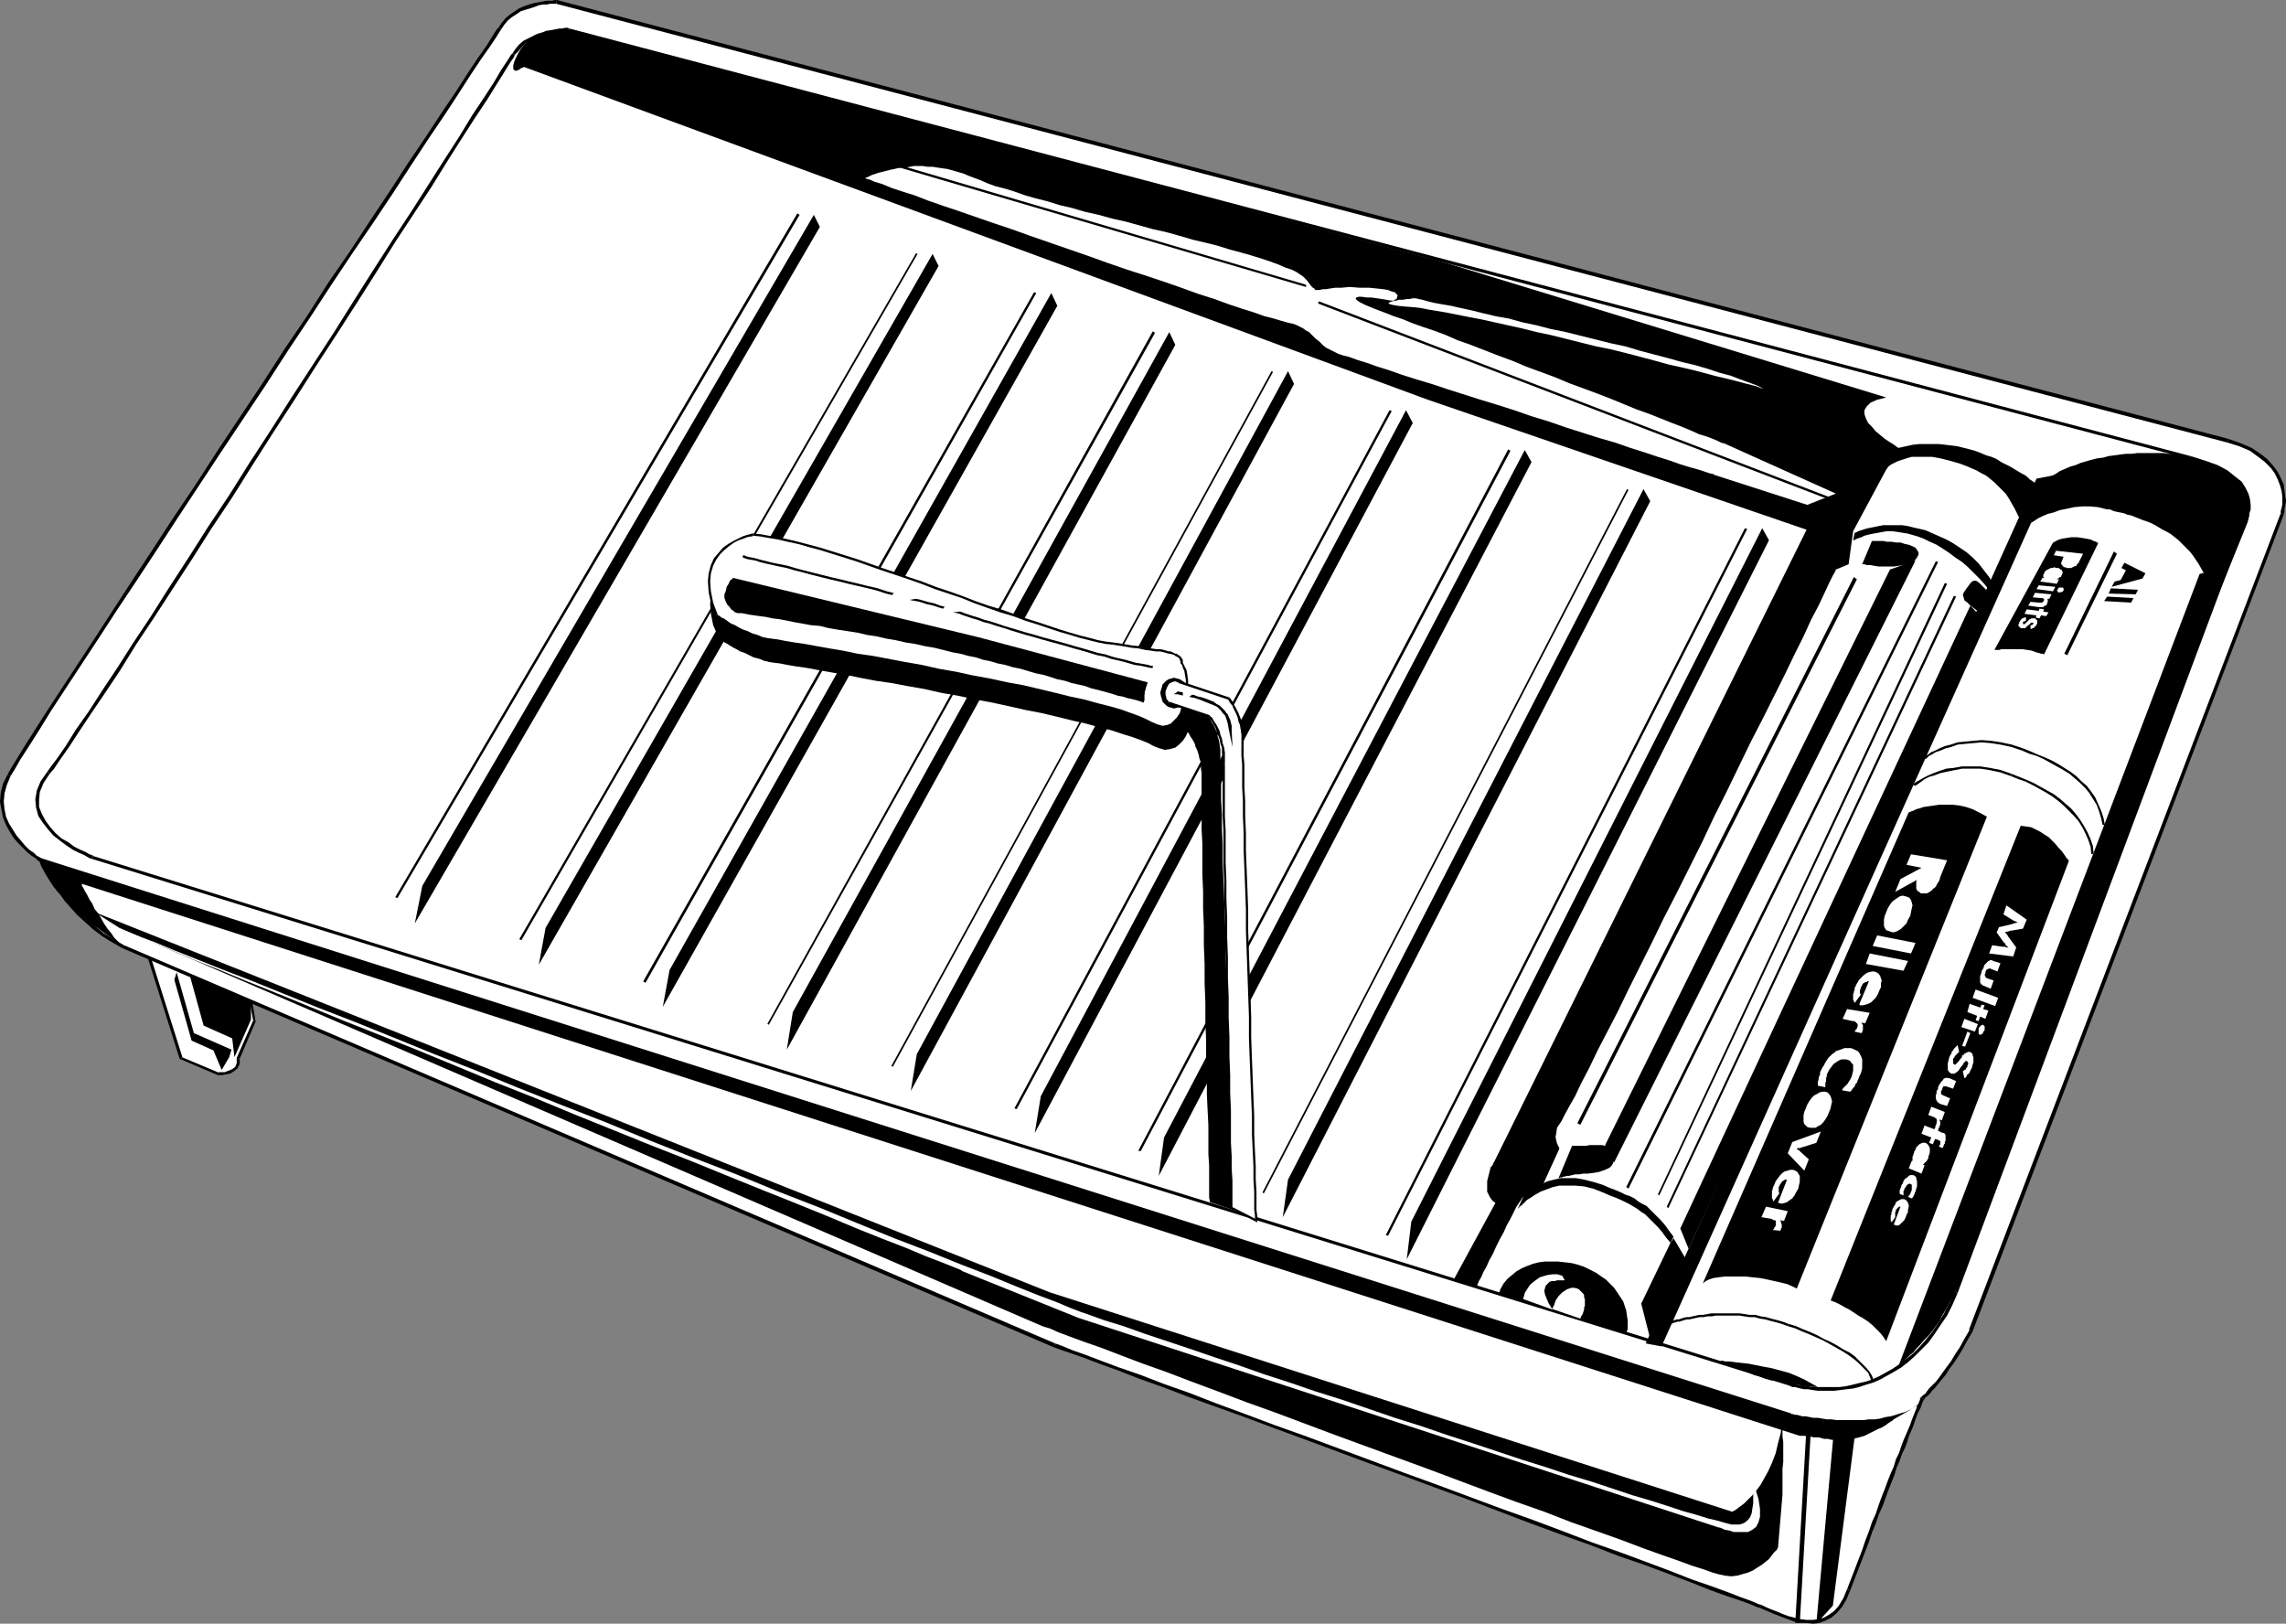 <?xml version="1.0" encoding="UTF-8" standalone="no"?>
<svg
   version="1.0"
   width="130.066mm"
   height="92.381mm"
   id="svg168"
   sodipodi:docname="Paint Roller &amp; Tray 1.wmf"
   xmlns:inkscape="http://www.inkscape.org/namespaces/inkscape"
   xmlns:sodipodi="http://sodipodi.sourceforge.net/DTD/sodipodi-0.dtd"
   xmlns="http://www.w3.org/2000/svg"
   xmlns:svg="http://www.w3.org/2000/svg">
  <rect width="100%" height="100%" fill="#808080" stroke="none"/>
  <sodipodi:namedview
     id="namedview168"
     pagecolor="#ffffff"
     bordercolor="#000000"
     borderopacity="0.25"
     inkscape:showpageshadow="2"
     inkscape:pageopacity="0.0"
     inkscape:pagecheckerboard="0"
     inkscape:deskcolor="#d1d1d1"
     inkscape:document-units="mm" />
  <defs
     id="defs1">
    <pattern
       id="WMFhbasepattern"
       patternUnits="userSpaceOnUse"
       width="6"
       height="6"
       x="0"
       y="0" />
  </defs>
  <path
     style="fill:#ffffff;fill-opacity:1;fill-rule:evenodd;stroke:none"
     d="m 31.35,203.418 7.595,24.074 8.08,3.393 h 0.162 0.485 l 0.808,-0.162 0.808,-0.162 0.808,-0.485 0.646,-0.485 0.485,-0.969 v -0.969 l 3.555,-8.079 -1.939,-10.825 z"
     id="path1" />
  <path
     style="fill:#000000;fill-opacity:1;fill-rule:evenodd;stroke:none"
     d="m 39.107,227.33 0.162,0.162 -7.595,-24.074 -0.646,0.162 7.595,24.074 0.323,0.162 -0.323,-0.162 0.162,0.162 h 0.162 z"
     id="path2" />
  <path
     style="fill:#000000;fill-opacity:1;fill-rule:evenodd;stroke:none"
     d="m 47.026,230.562 0.162,0.162 -8.08,-3.393 -0.162,0.485 7.918,3.393 h 0.162 -0.162 v 0 h 0.162 z"
     id="path3" />
  <path
     style="fill:#000000;fill-opacity:1;fill-rule:evenodd;stroke:none"
     d="m 50.904,227.492 v 0.162 0.969 l -0.323,0.808 -0.646,0.485 -0.808,0.323 -0.808,0.323 h -0.646 -0.485 -0.162 v 0.646 h 0.162 0.485 l 0.808,-0.162 0.97,-0.162 0.808,-0.485 0.808,-0.646 0.485,-0.969 v -1.293 0.162 z"
     id="path4" />
  <path
     style="fill:#000000;fill-opacity:1;fill-rule:evenodd;stroke:none"
     d="m 54.459,219.575 v -0.162 l -3.555,8.079 0.646,0.162 3.394,-7.917 v -0.162 0.162 l 0.162,-0.162 h -0.162 z"
     id="path5" />
  <path
     style="fill:#000000;fill-opacity:1;fill-rule:evenodd;stroke:none"
     d="m 52.843,209.073 -0.323,-0.323 1.939,10.825 h 0.485 l -1.778,-10.825 -0.323,-0.323 0.323,0.323 v -0.162 l -0.323,-0.162 z"
     id="path6" />
  <path
     style="fill:#000000;fill-opacity:1;fill-rule:evenodd;stroke:none"
     d="m 31.674,203.418 -0.323,0.323 21.493,5.332 v -0.646 l -21.493,-5.332 -0.323,0.485 0.323,-0.485 h -0.485 l 0.162,0.485 z"
     id="path7" />
  <path
     style="fill:#000000;fill-opacity:1;fill-rule:evenodd;stroke:none"
     d="m 50.419,227.33 -0.485,-4.039 -6.141,-2.747 -3.394,-12.279 13.574,6.948 v 4.039 z"
     id="path8" />
  <path
     style="fill:#000000;fill-opacity:1;fill-rule:evenodd;stroke:none"
     d="m 37.491,210.689 3.717,13.087 4.686,2.1 1.778,4.201 1.616,-2.747 0.485,-1.616 -8.08,-3.555 -3.717,-13.087 z"
     id="path9" />
  <path
     style="fill:#ffffff;fill-opacity:1;fill-rule:evenodd;stroke:none"
     d="m 413.372,300.684 v 0 l -0.162,0.162 v 0.323 l -0.162,0.323 -0.162,0.485 -0.162,0.485 -0.323,0.646 -0.323,0.808 -0.323,0.808 -0.323,0.808 -0.323,0.969 -0.485,1.131 -0.485,1.131 -0.485,1.131 -0.485,1.293 -0.485,1.454 -0.485,1.293 -0.646,1.616 -0.646,1.454 -0.485,1.616 -0.646,1.616 -0.808,1.777 -0.646,1.777 -0.646,1.939 -0.646,1.777 -0.808,1.939 -0.808,1.939 -0.646,2.1 -0.808,2.1 -0.808,2.1 -0.808,2.1 -0.808,2.1 -0.808,1.939 -0.97,1.616 -1.131,1.131 -1.131,0.969 -1.131,0.646 -1.293,0.323 -1.293,0.323 -1.293,-0.162 -1.293,-0.162 -1.293,-0.323 -1.293,-0.323 -1.454,-0.485 -1.131,-0.485 -1.293,-0.485 -1.131,-0.485 -0.97,-0.485 -0.646,-0.162 -1.454,-0.646 -2.262,-0.808 -2.909,-0.969 -3.555,-1.454 -4.04,-1.454 -4.686,-1.777 -5.171,-1.939 -5.656,-1.939 -5.979,-2.262 -6.302,-2.262 -6.464,-2.424 -6.787,-2.585 -6.949,-2.585 -6.949,-2.585 -6.949,-2.585 -7.11,-2.585 -6.949,-2.585 -6.949,-2.585 -6.626,-2.424 -6.464,-2.424 -6.302,-2.262 -5.818,-2.262 -5.494,-1.939 -5.01,-1.939 -4.525,-1.616 -4.04,-1.454 -3.394,-1.293 -2.747,-0.969 -1.939,-0.808 -1.293,-0.323 -0.485,-0.323 -200.222,-85.633 -2.262,-1.293 -2.101,-1.293 -1.939,-1.454 -1.778,-1.454 -1.616,-1.616 -1.454,-1.454 -1.293,-1.616 -1.131,-1.454 -0.97,-1.454 -0.808,-1.293 -0.808,-1.131 L 9.858,187.099 9.373,186.291 9.05,185.645 8.888,185.16 v -0.162 H 8.726 l -0.323,-0.323 -0.646,-0.323 -0.808,-0.646 -0.808,-0.808 -0.97,-0.808 -0.97,-0.969 -0.97,-1.293 -0.808,-1.131 -0.808,-1.454 -0.646,-1.616 -0.323,-1.616 -0.162,-1.616 0.162,-1.777 0.485,-1.939 0.808,-1.939 0.808,-1.454 1.293,-2.1 1.778,-2.908 2.262,-3.393 2.586,-4.201 3.07,-4.686 3.394,-5.17 3.717,-5.655 3.878,-5.978 4.202,-6.301 4.363,-6.786 4.525,-6.786 4.686,-7.109 4.686,-7.109 4.848,-7.271 4.848,-7.432 4.686,-7.271 4.848,-7.109 4.525,-7.109 4.525,-6.786 4.525,-6.624 4.202,-6.301 3.878,-5.978 3.717,-5.493 3.394,-5.17 3.07,-4.524 2.586,-4.039 2.262,-3.393 1.939,-2.747 1.293,-2.1 0.808,-1.131 0.323,-0.485 0.646,-1.131 0.97,-0.808 0.808,-0.808 0.97,-0.646 0.97,-0.646 1.131,-0.323 0.97,-0.485 0.97,-0.323 0.97,-0.162 0.808,-0.162 0.808,-0.162 h 0.808 0.646 l 0.323,-0.162 h 0.323 0.162 l 359.236,94.357 2.747,0.969 2.262,0.969 1.778,1.293 1.616,1.131 1.131,1.293 0.97,1.293 0.646,1.293 0.485,1.293 0.323,1.293 0.162,1.131 v 1.131 0.969 l -0.162,0.646 v 0.646 l -0.162,0.323 v 0.162 l -66.902,175.628 -1.131,1.939 -0.97,1.777 -0.97,1.616 -0.97,1.454 -0.97,1.293 -0.808,1.131 -0.808,1.131 -0.808,0.969 -0.646,0.808 -0.646,0.646 -0.485,0.485 -0.485,0.485 -0.323,0.323 -0.323,0.323 z"
     id="path10" />
  <path
     style="fill:#000000;fill-opacity:1;fill-rule:evenodd;stroke:none"
     d="m 397.859,342.046 v 0 l 0.808,-2.1 0.808,-2.1 0.808,-2.1 0.808,-2.1 0.808,-2.1 0.646,-1.939 0.808,-1.939 0.646,-1.939 0.808,-1.777 0.646,-1.777 0.646,-1.777 0.646,-1.616 0.646,-1.616 0.485,-1.616 0.646,-1.454 0.485,-1.454 0.646,-1.293 0.485,-1.293 0.323,-1.131 0.485,-1.131 0.485,-1.131 0.323,-0.969 0.323,-0.969 0.323,-0.808 0.323,-0.646 0.323,-0.646 0.162,-0.485 0.162,-0.485 0.162,-0.323 0.162,-0.323 v -0.162 0 l -0.646,-0.323 -0.162,0.162 v 0.162 0.162 l -0.162,0.323 -0.162,0.485 -0.323,0.485 -0.162,0.646 -0.323,0.808 -0.323,0.808 -0.323,0.808 -0.323,0.969 -0.485,1.131 -0.485,1.131 -0.485,1.131 -0.485,1.293 -0.485,1.454 -0.646,1.293 -0.485,1.616 -0.646,1.454 -0.646,1.616 -0.646,1.777 -0.646,1.616 -0.646,1.777 -0.646,1.939 -0.808,1.777 -0.646,1.939 -0.808,2.1 -0.646,1.939 -0.808,2.1 -0.808,2.1 -0.808,2.1 -0.808,2.1 v 0 z"
     id="path11" />
  <path
     style="fill:#000000;fill-opacity:1;fill-rule:evenodd;stroke:none"
     d="m 378.467,345.762 v 0 l 1.131,0.485 1.131,0.485 1.131,0.485 1.293,0.485 1.293,0.485 1.293,0.485 1.293,0.323 h 1.454 l 1.454,0.162 1.293,-0.162 1.293,-0.485 1.293,-0.646 1.131,-0.969 1.131,-1.293 0.97,-1.616 0.808,-1.939 -0.646,-0.323 -0.808,1.939 -0.97,1.616 -0.97,1.131 -1.131,0.808 -1.131,0.646 -1.131,0.323 -1.293,0.162 h -1.293 l -1.293,-0.162 -1.293,-0.323 -1.293,-0.323 -1.293,-0.485 -1.131,-0.485 -1.293,-0.485 -1.131,-0.485 -0.97,-0.485 v 0 z"
     id="path12" />
  <path
     style="fill:#000000;fill-opacity:1;fill-rule:evenodd;stroke:none"
     d="m 226.563,289.697 v 0 l 0.485,0.162 1.293,0.485 1.939,0.646 2.747,0.969 3.394,1.293 4.04,1.454 4.525,1.777 5.01,1.777 5.494,2.1 5.818,2.1 6.302,2.262 6.464,2.424 6.626,2.424 6.949,2.585 6.949,2.585 7.11,2.585 6.949,2.585 7.11,2.585 6.787,2.585 6.787,2.585 6.626,2.424 6.302,2.262 5.818,2.262 5.656,1.939 5.171,1.939 4.686,1.777 4.04,1.616 3.555,1.293 2.909,0.969 2.262,0.808 1.454,0.646 0.646,0.162 0.323,-0.646 -0.646,-0.162 -1.454,-0.646 -2.262,-0.808 -2.909,-1.131 -3.555,-1.293 -4.202,-1.454 -4.525,-1.777 -5.171,-1.939 -5.656,-2.1 -5.979,-2.1 -6.302,-2.424 -6.464,-2.424 -6.787,-2.424 -6.949,-2.585 -6.949,-2.585 -7.11,-2.585 -6.949,-2.585 -6.949,-2.585 -6.949,-2.585 -6.787,-2.424 -6.464,-2.424 -6.141,-2.262 -5.818,-2.262 -5.494,-1.939 -5.01,-1.939 -4.686,-1.616 -3.878,-1.454 -3.394,-1.293 -2.747,-0.969 -1.939,-0.808 -1.293,-0.485 -0.485,-0.162 v 0 l -0.323,0.808 z"
     id="path13" />
  <path
     style="fill:#000000;fill-opacity:1;fill-rule:evenodd;stroke:none"
     d="m 26.341,203.903 v 0 l 200.222,85.794 0.323,-0.808 -200.222,-85.633 v 0 l -0.323,0.646 v 0 z"
     id="path14" />
  <path
     style="fill:#000000;fill-opacity:1;fill-rule:evenodd;stroke:none"
     d="m 8.726,185.322 -0.162,-0.162 v 0.162 l 0.162,0.485 0.323,0.646 0.485,0.808 0.485,0.969 0.808,1.293 0.808,1.293 1.131,1.293 1.131,1.616 1.293,1.454 1.454,1.616 1.616,1.454 1.778,1.616 1.939,1.454 2.101,1.293 2.262,1.293 0.323,-0.646 -2.262,-1.293 -2.101,-1.293 -1.778,-1.454 -1.778,-1.454 -1.616,-1.454 -1.454,-1.616 -1.293,-1.454 -1.131,-1.454 -0.97,-1.454 -0.808,-1.293 -0.808,-1.131 -0.485,-0.969 -0.485,-0.969 -0.323,-0.485 -0.162,-0.485 v -0.162 l -0.162,-0.162 0.162,0.162 v 0 L 9.05,184.676 Z"
     id="path15" />
  <path
     style="fill:#000000;fill-opacity:1;fill-rule:evenodd;stroke:none"
     d="m 1.616,166.58 v 0 L 0.646,168.518 0.162,170.457 0,172.396 l 0.323,1.777 0.323,1.616 0.646,1.616 0.808,1.454 0.808,1.293 0.97,1.131 0.97,0.969 0.97,0.969 0.97,0.808 0.808,0.485 0.485,0.485 0.485,0.323 H 8.726 L 9.05,184.676 H 8.888 L 8.565,184.352 7.918,184.029 7.272,183.383 6.302,182.737 5.333,181.767 4.525,180.798 3.555,179.667 2.747,178.374 1.939,177.082 1.293,175.628 0.97,174.012 0.808,172.396 l 0.162,-1.777 0.485,-1.777 0.808,-1.939 v 0 z"
     id="path16" />
  <path
     style="fill:#000000;fill-opacity:1;fill-rule:evenodd;stroke:none"
     d="m 107.141,5.978 v 0 l -0.323,0.323 -0.808,1.293 -1.293,2.1 -1.939,2.747 -2.262,3.393 -2.586,4.039 -3.07,4.524 -3.394,5.17 -3.717,5.493 -3.878,5.978 -4.202,6.301 -4.363,6.624 -4.686,6.786 -4.525,7.109 -4.848,7.109 -4.686,7.271 -4.848,7.271 -4.848,7.271 -4.686,7.271 -4.686,6.948 -4.525,6.948 -4.363,6.624 -4.202,6.463 -3.878,5.978 -3.717,5.655 -3.394,5.17 -3.07,4.686 -2.586,4.039 -2.262,3.555 -1.778,2.908 -1.293,2.1 -0.808,1.454 0.646,0.323 0.808,-1.293 1.293,-2.262 1.778,-2.747 2.262,-3.555 2.586,-4.201 3.07,-4.686 3.394,-5.17 3.717,-5.655 3.878,-5.978 4.202,-6.301 4.363,-6.624 4.525,-6.948 4.686,-7.109 4.686,-7.109 4.848,-7.271 4.848,-7.271 4.686,-7.271 4.848,-7.271 4.525,-6.948 4.525,-6.786 4.525,-6.624 4.202,-6.301 3.878,-5.978 3.717,-5.655 3.394,-5.009 3.07,-4.686 2.586,-4.039 2.262,-3.393 1.939,-2.747 1.293,-1.939 0.808,-1.293 0.323,-0.485 v 0 0 0 0 z"
     id="path17" />
  <path
     style="fill:#000000;fill-opacity:1;fill-rule:evenodd;stroke:none"
     d="m 119.745,0 v 0 h -0.162 -0.323 l -0.485,0.162 h -0.485 -0.808 l -0.808,0.162 -0.808,0.162 -0.97,0.162 -1.131,0.323 -0.97,0.323 -1.131,0.485 -0.97,0.646 -0.97,0.646 -0.97,0.808 -0.808,0.969 -0.808,1.131 0.646,0.323 0.646,-0.969 0.808,-0.969 0.808,-0.646 0.97,-0.646 0.97,-0.646 0.97,-0.323 1.131,-0.323 0.97,-0.323 0.808,-0.323 0.97,-0.162 h 0.808 l 0.646,-0.162 h 0.646 0.323 0.323 0.162 -0.162 L 119.745,0 v 0 z"
     id="path18" />
  <path
     style="fill:#000000;fill-opacity:1;fill-rule:evenodd;stroke:none"
     d="m 479.143,94.357 v 0 L 119.745,0 119.584,0.808 478.982,95.165 v 0 l 0.162,-0.808 z"
     id="path19" />
  <path
     style="fill:#000000;fill-opacity:1;fill-rule:evenodd;stroke:none"
     d="m 491.102,110.676 v 0 -0.162 l 0.162,-0.485 v -0.646 l 0.162,-0.646 0.162,-0.969 -0.162,-1.131 -0.162,-1.131 -0.162,-1.293 -0.646,-1.454 -0.646,-1.293 -0.97,-1.293 -1.293,-1.454 -1.454,-1.131 -1.939,-1.293 -2.262,-0.969 -2.747,-0.969 -0.162,0.808 2.586,0.808 2.262,0.969 1.778,1.293 1.454,1.131 1.293,1.293 0.808,1.131 0.646,1.293 0.485,1.293 0.323,1.131 0.162,1.131 v 1.131 0.808 l -0.162,0.808 -0.162,0.485 v 0.323 0.162 0 l 0.646,0.323 v 0 z"
     id="path20" />
  <path
     style="fill:#000000;fill-opacity:1;fill-rule:evenodd;stroke:none"
     d="m 424.2,286.304 v 0 l 66.902,-175.628 -0.646,-0.323 -67.064,175.628 h 0.162 l 0.646,0.323 v 0 z"
     id="path21" />
  <path
     style="fill:#000000;fill-opacity:1;fill-rule:evenodd;stroke:none"
     d="m 413.696,300.845 -0.162,0.162 h 0.162 l 0.162,-0.162 0.162,-0.323 0.485,-0.323 0.485,-0.485 0.485,-0.646 0.646,-0.646 0.646,-0.808 0.808,-0.969 0.808,-0.969 0.808,-1.293 0.97,-1.293 0.97,-1.454 0.97,-1.616 0.97,-1.777 1.131,-1.939 -0.646,-0.323 -1.131,1.939 -0.97,1.777 -0.97,1.454 -0.97,1.616 -0.97,1.293 -0.808,1.131 -0.808,1.131 -0.646,0.808 -0.808,0.808 -0.646,0.646 -0.485,0.646 -0.323,0.485 -0.485,0.323 -0.162,0.162 -0.162,0.162 h -0.162 v 0.162 -0.162 0.162 0 z"
     id="path22" />
  <path
     style="fill:#ffffff;fill-opacity:1;fill-rule:evenodd;stroke:none"
     d="M 385.9,297.937 19.877,184.352 h -0.323 l -0.485,-0.323 -0.808,-0.485 -1.131,-0.485 -1.293,-0.646 -1.293,-0.969 -1.454,-0.969 -1.293,-1.131 -1.293,-1.293 -0.97,-1.293 -0.97,-1.454 -0.485,-1.616 -0.162,-1.777 0.323,-1.777 0.808,-1.939 1.293,-1.939 0.97,-1.131 1.454,-2.1 1.778,-2.585 2.101,-3.231 2.586,-4.039 3.07,-4.362 3.232,-5.009 3.394,-5.332 3.878,-5.817 3.878,-6.14 4.202,-6.301 4.202,-6.624 4.525,-6.948 4.363,-6.786 4.525,-7.109 4.525,-7.109 4.525,-6.948 4.525,-6.948 4.363,-6.786 4.202,-6.624 4.04,-6.463 4.04,-6.14 3.717,-5.817 3.394,-5.332 3.232,-5.009 2.747,-4.362 2.586,-4.039 2.101,-3.231 1.616,-2.747 1.293,-1.939 0.808,-1.131 0.323,-0.485 0.646,-0.969 0.808,-0.808 0.808,-0.808 0.97,-0.485 0.97,-0.646 0.97,-0.323 0.97,-0.323 0.97,-0.323 0.97,-0.162 0.808,-0.162 0.808,-0.162 h 0.808 0.485 0.485 0.162 0.162 l 348.571,91.934 3.232,0.969 2.586,0.969 2.101,1.131 1.616,1.293 1.293,1.131 0.808,1.131 0.646,1.293 0.323,1.131 0.162,1.131 -0.162,0.969 -0.162,0.969 -0.162,0.808 -0.323,0.646 -0.323,0.485 -0.162,0.323 v 0 l -61.731,165.126 -1.131,2.424 -1.131,2.424 -1.293,1.939 -1.454,1.939 -1.293,1.777 -1.454,1.616 -1.454,1.454 -1.454,1.131 -1.454,1.131 -1.454,0.969 -1.454,0.808 -1.454,0.808 -1.454,0.646 -1.454,0.485 -1.454,0.323 -1.454,0.323 -1.454,0.323 -1.293,0.162 h -1.293 l -1.131,0.162 h -1.293 l -0.97,-0.162 h -1.131 l -0.808,-0.162 -0.97,-0.162 h -0.808 l -0.646,-0.162 -0.485,-0.162 -0.485,-0.162 h -0.323 l -0.162,-0.162 h -0.162 z"
     id="path23" />
  <path
     style="fill:#000000;fill-opacity:1;fill-rule:evenodd;stroke:none"
     d="m 19.715,184.676 v 0 l 366.024,113.584 0.162,-0.646 L 19.877,184.029 h 0.162 l -0.323,0.646 v 0 z"
     id="path24" />
  <path
     style="fill:#000000;fill-opacity:1;fill-rule:evenodd;stroke:none"
     d="m 10.181,165.933 v 0 l -1.454,2.1 -0.808,1.939 -0.323,1.939 0.162,1.777 0.485,1.777 0.97,1.454 1.131,1.454 1.131,1.293 1.454,1.131 1.293,0.969 1.454,0.969 1.293,0.646 1.131,0.485 0.808,0.485 0.646,0.323 h 0.162 l 0.323,-0.646 -0.323,-0.162 -0.485,-0.162 -0.808,-0.485 -1.131,-0.485 -1.293,-0.646 -1.293,-0.969 -1.454,-0.808 -1.293,-1.131 -1.131,-1.293 -0.97,-1.293 -0.808,-1.454 -0.646,-1.616 v -1.616 l 0.162,-1.616 0.808,-1.939 1.293,-1.939 v 0 z"
     id="path25" />
  <path
     style="fill:#000000;fill-opacity:1;fill-rule:evenodd;stroke:none"
     d="m 110.211,11.472 v 0 l -0.323,0.323 -0.808,1.293 -1.293,1.939 -1.616,2.747 -2.101,3.231 -2.586,3.878 -2.747,4.524 -3.232,5.009 -3.394,5.332 -3.717,5.817 -4.04,6.14 -4.04,6.301 -4.202,6.624 -4.363,6.948 -4.525,6.948 -4.525,6.948 -4.525,7.109 -4.525,6.948 -4.363,6.948 -4.525,6.786 -4.202,6.624 -4.202,6.463 -3.878,6.14 -3.878,5.817 -3.394,5.332 -3.232,4.847 -2.909,4.524 -2.747,3.878 -2.101,3.393 -1.778,2.585 -1.454,1.939 -0.808,1.131 0.485,0.485 0.97,-1.131 1.293,-1.939 1.939,-2.747 2.101,-3.231 2.586,-3.878 3.07,-4.524 3.232,-4.847 3.394,-5.493 3.878,-5.817 3.878,-5.978 4.202,-6.463 4.202,-6.624 4.525,-6.786 4.363,-6.948 4.525,-7.109 4.525,-6.948 4.525,-7.109 4.525,-6.948 4.363,-6.786 4.202,-6.624 4.04,-6.463 4.04,-6.14 3.717,-5.655 3.394,-5.493 3.07,-4.847 2.909,-4.524 2.586,-3.878 2.101,-3.393 1.616,-2.585 1.293,-2.1 0.808,-1.131 0.162,-0.485 v 0 0 0 0 z"
     id="path26" />
  <path
     style="fill:#000000;fill-opacity:1;fill-rule:evenodd;stroke:none"
     d="m 122.493,6.14 h -0.162 l -0.162,-0.162 h -0.162 -0.485 l -0.646,0.162 h -0.646 l -0.808,0.162 -0.808,0.162 -1.131,0.162 -0.808,0.323 -1.131,0.323 -0.97,0.485 -0.97,0.485 -0.97,0.485 -0.97,0.808 -0.808,0.969 -0.646,0.969 0.485,0.323 0.808,-0.808 0.646,-0.808 0.808,-0.808 0.97,-0.485 0.97,-0.646 0.97,-0.323 0.97,-0.323 0.97,-0.323 0.808,-0.162 0.97,-0.162 h 0.646 l 0.808,-0.162 h 0.485 0.485 0.162 0.162 -0.162 l 0.323,-0.646 h -0.162 v 0 z"
     id="path27" />
  <path
     style="fill:#000000;fill-opacity:1;fill-rule:evenodd;stroke:none"
     d="m 471.063,98.074 v 0 L 122.493,6.14 122.169,6.786 470.902,98.72 v 0 z"
     id="path28" />
  <path
     style="fill:#000000;fill-opacity:1;fill-rule:evenodd;stroke:none"
     d="m 482.699,112.938 v 0.162 -0.162 l 0.162,-0.323 0.323,-0.485 0.323,-0.808 0.162,-0.808 0.323,-0.969 v -0.969 l -0.162,-1.293 -0.323,-1.131 -0.646,-1.293 -0.808,-1.293 -1.454,-1.131 -1.616,-1.293 -2.101,-1.131 -2.747,-0.969 -3.07,-0.969 -0.162,0.646 3.07,0.969 2.586,1.131 2.101,0.969 1.454,1.131 1.293,1.293 0.808,1.131 0.646,1.131 0.323,0.969 v 1.131 0.969 l -0.162,0.808 -0.162,0.808 -0.323,0.646 -0.162,0.485 -0.323,0.323 v 0 0 0 0 0 z"
     id="path29" />
  <path
     style="fill:#000000;fill-opacity:1;fill-rule:evenodd;stroke:none"
     d="m 420.968,278.064 v 0 l 61.731,-165.126 -0.646,-0.323 -61.731,165.126 v 0 l 0.646,0.323 z"
     id="path30" />
  <path
     style="fill:#000000;fill-opacity:1;fill-rule:evenodd;stroke:none"
     d="m 384.931,297.937 v 0.162 h 0.162 l 0.323,0.162 h 0.485 l 0.646,0.162 0.646,0.162 0.808,0.162 h 0.808 l 0.97,0.162 1.131,0.162 h 0.97 1.293 1.293 l 1.293,-0.162 1.293,-0.162 1.454,-0.162 1.293,-0.323 1.454,-0.485 1.616,-0.485 1.454,-0.646 1.454,-0.808 1.454,-0.808 1.616,-0.969 1.454,-1.131 1.454,-1.293 1.454,-1.454 1.454,-1.454 1.293,-1.777 1.293,-1.939 1.454,-2.1 1.131,-2.262 1.131,-2.585 -0.646,-0.323 -1.131,2.424 -1.131,2.262 -1.293,2.1 -1.293,1.939 -1.454,1.777 -1.293,1.454 -1.454,1.454 -1.454,1.131 -1.454,1.131 -1.454,0.969 -1.454,0.808 -1.454,0.808 -1.454,0.646 -1.454,0.485 -1.454,0.323 -1.293,0.323 -1.454,0.323 -1.293,0.162 h -1.293 -1.131 -1.293 -0.97 -0.97 l -0.97,-0.162 -0.808,-0.162 -0.808,-0.162 h -0.646 l -0.646,-0.162 -0.323,-0.162 h -0.323 l -0.323,-0.162 v 0 z"
     id="path31" />
  <path
     style="fill:#000000;fill-opacity:1;fill-rule:evenodd;stroke:none"
     d="m 410.625,303.269 -3.394,1.939 -0.162,0.162 -0.162,0.162 -0.323,0.162 -0.485,0.323 -0.646,0.485 -0.808,0.485 -0.808,0.323 -0.97,0.485 -0.97,0.485 -0.97,0.485 -1.131,0.323 -1.293,0.323 -1.131,0.162 -1.293,0.162 h -1.131 l -1.293,-0.162 -0.646,-0.162 h -0.808 l -0.485,-0.162 -0.646,-0.162 h -0.646 -0.485 l -0.485,-0.162 h -0.485 -0.485 l -0.323,-0.162 h -0.323 -0.323 -0.323 -0.162 v 0 0 L 17.453,190.007 h 0.162 v 0.485 l 0.323,0.485 0.323,0.646 0.485,0.808 0.485,0.969 0.646,0.969 0.485,1.131 0.808,0.969 0.646,1.131 0.646,1.131 0.646,0.969 0.808,0.969 0.646,0.969 0.646,0.646 0.646,0.646 -0.162,-0.162 -0.485,-0.162 -0.646,-0.485 -0.97,-0.646 -1.131,-0.808 -1.293,-0.969 -1.454,-0.969 -1.454,-1.293 -1.616,-1.293 -1.454,-1.454 -1.454,-1.454 -1.454,-1.616 -1.293,-1.777 L 9.858,188.069 8.888,186.291 8.242,184.352 385.092,303.915 v 0 l 0.162,0.162 h 0.323 l 0.323,0.162 h 0.485 l 0.646,0.162 0.485,0.162 h 0.808 l 0.808,0.162 0.808,0.162 h 0.97 l 0.97,0.162 0.97,0.162 h 0.97 l 1.131,0.162 h 1.131 1.131 1.293 1.131 1.131 l 1.131,-0.162 h 1.293 l 1.131,-0.162 1.131,-0.323 1.131,-0.162 1.131,-0.323 0.97,-0.323 1.131,-0.323 0.97,-0.485 0.808,-0.485 0.97,-0.646 0.808,-0.646 z"
     id="path32" />
  <path
     style="fill:#000000;fill-opacity:1;fill-rule:evenodd;stroke:none"
     d="m 398.99,307.793 -4.848,37.484 -3.555,3.878 3.717,-40.877 z"
     id="path33" />
  <path
     style="fill:#000000;fill-opacity:1;fill-rule:evenodd;stroke:none"
     d="m 386.547,348.993 h 0.485 l 2.424,-42.17 -0.97,-0.162 -2.424,42.332 z"
     id="path34" />
  <path
     style="fill:#000000;fill-opacity:1;fill-rule:evenodd;stroke:none"
     d="m 383.315,321.365 -0.97,11.472 -0.162,0.162 v 0.162 l -0.323,0.323 -0.485,0.485 -0.485,0.646 -0.485,0.646 -0.808,0.646 -0.808,0.646 -0.808,0.485 -0.97,0.646 -1.131,0.485 -1.131,0.323 -1.131,0.323 -1.293,0.162 -1.454,-0.162 -1.454,-0.323 -1.131,-0.323 -1.778,-0.646 -2.586,-0.808 -3.07,-1.131 -3.717,-1.293 -4.04,-1.454 -4.686,-1.777 -5.01,-1.777 -5.494,-1.939 -5.818,-2.262 -5.979,-2.1 -6.141,-2.262 -6.464,-2.424 -6.464,-2.424 -6.626,-2.424 -6.626,-2.424 -6.626,-2.424 -6.464,-2.424 -6.464,-2.424 -6.302,-2.262 -5.979,-2.262 -5.656,-2.1 -5.494,-2.1 -5.01,-1.777 -4.686,-1.777 -4.202,-1.616 -3.717,-1.293 -3.07,-1.131 -2.586,-0.969 -1.778,-0.808 -1.131,-0.323 -0.485,-0.162 -198.445,-85.633 -5.333,-3.393 205.393,81.755 146.733,47.179 v 0 l 0.323,-0.162 0.323,-0.162 0.646,-0.485 0.646,-0.485 0.646,-0.485 0.808,-0.808 0.97,-0.969 0.808,-0.969 0.97,-1.293 0.808,-1.454 0.808,-1.454 0.808,-1.777 0.808,-2.1 0.485,-2.1 0.646,-2.424 v -0.646 l 0.162,-0.162 0.162,0.323 v 0.485 0.969 l 0.162,1.131 v 1.454 1.454 1.454 l -0.162,1.454 v 1.454 1.293 1.131 0.969 0.485 z"
     id="path35" />
  <path
     style="fill:#ffffff;fill-opacity:1;fill-rule:evenodd;stroke:none"
     d="m 376.043,316.517 v 0.162 0.323 l 0.323,0.646 0.162,0.646 0.162,0.969 0.162,0.969 0.162,0.969 v 1.131 0.969 l -0.162,0.969 -0.162,1.131 -0.323,0.808 -0.485,0.646 -0.808,0.646 -0.97,0.323 h -1.131 -0.646 l -1.293,-0.323 -1.616,-0.485 -2.101,-0.485 -2.586,-0.808 -2.909,-0.808 -3.394,-1.131 -3.555,-1.131 -3.878,-1.131 -4.363,-1.454 -4.363,-1.454 -4.848,-1.454 -4.848,-1.616 -5.171,-1.616 -5.333,-1.777 -5.333,-1.777 -5.494,-1.777 -5.656,-1.939 -5.656,-1.777 -5.656,-1.939 -5.656,-1.939 -5.656,-1.777 -5.656,-1.939 -5.494,-1.777 -5.494,-1.939 -5.333,-1.777 -5.171,-1.777 -4.848,-1.616 -4.848,-1.616 -4.525,-1.616 -4.202,-1.293 -4.04,-1.454 -0.97,-0.323 -2.101,-0.808 -3.07,-1.293 -3.878,-1.454 -4.848,-1.939 -5.494,-2.262 -6.302,-2.424 -6.787,-2.747 -7.595,-2.908 -7.918,-3.231 -8.242,-3.393 -8.726,-3.393 -9.05,-3.716 -9.211,-3.555 -9.373,-3.716 -9.373,-3.878 -9.534,-3.716 -9.373,-3.716 -9.05,-3.716 -9.05,-3.555 -8.726,-3.555 -8.403,-3.393 -7.918,-3.07 -7.595,-3.07 -6.787,-2.747 -6.302,-2.424 -5.656,-2.262 -4.848,-1.939 -3.878,-1.616 -3.07,-1.131 -2.101,-0.808 -0.97,-0.323 v 0 l 0.97,0.485 2.101,0.808 2.909,1.131 3.878,1.616 4.525,1.939 5.333,2.1 5.818,2.424 6.464,2.585 7.11,2.908 7.434,3.07 7.757,3.07 8.08,3.231 8.242,3.393 8.565,3.555 8.565,3.393 8.565,3.555 8.403,3.393 8.403,3.393 8.242,3.231 7.918,3.231 7.595,3.07 7.272,2.908 6.787,2.747 6.141,2.585 5.656,2.262 5.01,1.939 4.202,1.777 3.394,1.293 2.424,0.969 1.616,0.646 0.485,0.323 24.886,10.017 137.683,45.078 h 0.162 l 0.485,0.162 0.646,0.323 0.97,0.162 0.97,0.323 h 0.97 1.131 0.97 l 0.97,-0.485 0.808,-0.646 0.485,-0.969 0.323,-1.131 v -1.777 l -0.323,-2.1 -0.808,-2.585 z"
     id="path36" />
  <path
     style="fill:#000000;fill-opacity:1;fill-rule:evenodd;stroke:none"
     d="M 405.616,85.471 309.948,56.227 122.169,6.463 v 0 h -0.323 -0.323 -0.646 -0.646 l -0.646,0.162 h -0.808 l -0.97,0.162 -0.808,0.323 -0.97,0.323 -0.808,0.323 -0.97,0.485 -0.808,0.646 -0.808,0.808 -0.646,0.808 -0.646,1.131 -0.485,0.969 -0.323,0.808 -0.162,0.646 v 0.485 0.323 l 0.162,0.162 0.162,0.162 h 0.323 0.162 l 0.323,-0.162 0.323,-0.162 0.162,-0.162 0.323,-0.162 h 0.162 l 0.162,-0.162 v 0 l 194.405,71.576 81.446,27.952 -67.226,136.043 -0.162,0.162 v 0.162 l -0.162,0.323 -0.323,0.323 -0.162,0.485 -0.162,0.646 -0.162,0.646 -0.162,0.646 -0.162,0.646 v 0.808 0.646 0.808 l 0.323,0.646 0.323,0.646 0.485,0.646 0.646,0.485 -9.05,16.642 4.848,1.454 0.162,-0.162 0.162,-0.323 0.323,-0.808 0.485,-0.808 0.485,-1.131 0.646,-1.131 0.646,-1.454 0.808,-1.454 0.646,-1.454 0.808,-1.616 0.808,-1.454 0.646,-1.454 0.808,-1.454 0.646,-1.293 0.646,-1.293 0.646,-0.969 0.646,-0.969 0.646,-0.646 0.808,-0.323 0.646,-0.323 h 0.646 0.485 0.323 0.162 l 4.202,-9.21 v -0.162 l -0.162,-0.323 -0.323,-0.646 -0.162,-0.646 -0.162,-0.808 0.162,-0.808 0.162,-1.131 0.646,-0.969 0.323,-0.485 0.646,-1.293 0.97,-1.777 1.293,-2.262 1.293,-2.747 1.778,-3.393 1.778,-3.716 2.101,-4.039 2.262,-4.362 2.262,-4.686 2.424,-4.847 2.586,-5.17 2.586,-5.332 2.747,-5.332 2.747,-5.493 2.747,-5.493 2.586,-5.493 2.747,-5.493 2.586,-5.332 2.586,-5.332 2.586,-5.009 2.424,-4.847 2.262,-4.524 2.101,-4.362 1.939,-3.878 1.616,-3.555 1.616,-3.07 1.293,-2.747 0.97,-2.1 0.808,-1.616 0.485,-0.808 0.162,-0.485 2.747,-1.131 0.97,-7.109 7.11,-13.249 v 0 l 0.162,-0.162 0.162,-0.323 0.323,-0.323 0.485,-0.323 0.646,-0.323 0.646,-0.323 0.97,-0.323 0.97,-0.323 1.131,-0.323 h 1.293 1.454 1.616 l 1.778,0.323 1.939,0.485 2.262,0.646 1.293,0.485 1.131,0.485 1.131,0.485 1.131,0.646 0.97,0.485 0.808,0.646 0.97,0.808 0.808,0.808 0.808,0.808 0.808,0.808 0.646,0.969 0.646,1.131 0.646,1.131 0.646,1.293 0.646,1.293 0.646,1.454 h 0.162 l 0.162,-0.323 0.485,-0.162 0.646,-0.485 0.646,-0.323 0.97,-0.646 0.97,-0.485 1.131,-0.485 1.293,-0.323 1.293,-0.485 1.616,-0.323 1.454,-0.323 1.778,-0.162 h 1.616 l 1.778,0.162 1.939,0.485 h 0.646 l 0.646,0.323 0.646,0.162 0.808,0.162 0.808,0.162 0.808,0.323 0.808,0.162 0.808,0.323 0.808,0.323 0.808,0.323 0.97,0.323 0.808,0.323 0.97,0.485 0.808,0.485 0.808,0.485 0.97,0.485 0.808,0.485 0.808,0.646 0.808,0.646 0.808,0.808 0.808,0.808 0.808,0.808 0.646,0.808 0.646,0.969 0.646,0.969 0.646,1.131 0.646,1.131 0.485,1.131 0.485,1.293 0.323,1.293 0.323,1.454 0.323,1.454 7.272,-17.934 0.323,-1.293 v -1.293 -1.131 l -0.162,-1.131 -0.485,-1.131 -0.485,-0.969 -0.646,-0.969 -0.808,-0.808 -0.808,-0.808 -0.97,-0.808 -1.131,-0.646 -1.131,-0.646 -1.131,-0.646 -1.293,-0.485 -1.131,-0.485 -1.293,-0.485 -0.646,-0.162 -0.646,-0.162 -0.808,-0.162 -0.97,-0.162 -0.808,-0.162 -0.97,-0.162 h -0.97 l -1.131,-0.162 h -0.97 -1.131 -1.131 -1.293 -1.131 l -1.131,0.162 h -1.293 l -1.293,0.162 -1.131,0.162 -1.293,0.162 -1.131,0.323 -1.293,0.162 -1.293,0.323 -1.131,0.323 -1.131,0.323 -1.131,0.485 -1.131,0.323 -1.131,0.485 -1.131,0.485 -0.97,0.646 -0.97,0.485 -0.808,0.646 -0.97,0.646 -0.808,0.808 v 0 l -0.162,-0.162 -0.162,-0.162 -0.323,-0.323 -0.323,-0.162 -0.485,-0.323 -0.485,-0.323 -0.485,-0.485 -0.646,-0.485 -0.646,-0.323 -0.808,-0.485 -0.808,-0.485 -0.808,-0.485 -0.97,-0.485 -0.97,-0.485 -0.97,-0.646 -1.131,-0.485 -1.131,-0.323 -1.131,-0.485 -1.293,-0.485 -1.131,-0.323 -1.293,-0.323 -1.293,-0.323 -1.293,-0.162 -1.293,-0.162 -1.454,-0.162 h -1.293 -1.454 -1.454 l -1.454,0.162 -1.454,0.323 -1.454,0.323 h -0.162 l -0.485,-0.323 -0.646,-0.485 -0.808,-0.485 -0.97,-0.646 -0.97,-0.808 -0.97,-0.808 -0.808,-0.969 -0.808,-0.808 -0.485,-0.969 -0.323,-0.969 v -0.808 l 0.485,-0.808 0.808,-0.808 1.454,-0.646 z"
     id="path37" />
  <path
     style="fill:#ffffff;fill-opacity:1;fill-rule:evenodd;stroke:none"
     d="m 186.001,38.292 v 0 h 0.162 l 0.162,-0.162 h 0.162 l 0.323,-0.162 0.323,-0.162 0.323,-0.162 0.485,-0.162 0.485,-0.162 0.485,-0.162 0.646,-0.162 0.646,-0.162 0.646,-0.162 0.646,-0.162 0.808,-0.162 0.646,-0.162 0.97,-0.162 h 0.808 l 0.97,-0.162 0.808,-0.162 h 0.97 0.97 l 0.97,0.162 h 1.131 l 0.97,0.162 1.131,0.162 1.131,0.162 1.131,0.323 1.131,0.323 1.131,0.323 1.131,0.485 1.293,0.485 1.293,0.485 1.454,0.646 1.778,0.646 1.939,0.485 2.101,0.646 2.262,0.808 2.262,0.646 2.586,0.646 2.586,0.808 2.747,0.646 2.747,0.808 2.909,0.646 2.909,0.808 2.909,0.646 2.909,0.808 2.909,0.808 2.909,0.646 2.909,0.808 2.747,0.808 2.747,0.646 2.586,0.646 2.586,0.808 2.424,0.646 2.262,0.646 2.101,0.646 1.939,0.646 1.778,0.646 1.454,0.646 1.454,0.485 0.97,0.485 0.97,0.646 0.485,0.323 0.808,0.808 0.485,0.646 0.485,0.646 0.323,0.323 0.323,0.162 0.162,0.323 h 0.323 0.323 0.323 l 0.646,-0.162 h 0.646 l 0.97,-0.162 1.131,-0.162 h 1.293 l 1.778,-0.162 2.101,0.162 h 2.101 l 1.616,0.162 1.454,0.162 0.97,0.162 0.808,0.323 0.646,0.162 0.323,0.323 0.162,0.162 0.162,0.323 -0.162,0.162 v 0.323 l -0.162,0.162 -0.323,0.162 -0.162,0.162 h -0.162 v 0.162 l -0.162,-0.162 h -0.485 l -0.808,-0.162 -0.97,-0.162 -1.131,-0.162 -1.131,-0.162 h -0.97 l -1.131,-0.162 h -0.646 l -0.485,0.162 -0.162,0.162 0.162,0.323 0.646,0.485 1.293,0.646 1.939,0.808 2.586,0.969 1.616,0.646 1.939,0.646 1.939,0.808 2.262,0.808 2.424,0.808 2.586,0.969 2.586,1.131 2.747,0.969 2.909,1.131 2.909,1.131 3.07,1.131 3.07,1.293 3.07,1.131 3.07,1.131 3.07,1.293 3.07,1.131 3.07,1.131 2.909,1.131 2.747,1.131 2.747,1.131 2.747,0.969 2.424,0.969 2.424,0.969 2.101,0.808 1.939,0.808 1.778,0.808 1.616,0.485 1.293,0.485 1.131,0.485 0.646,0.323 0.485,0.162 h 0.162 l 24.078,10.825 -6.141,2.424 -20.038,-6.463 -0.162,-0.162 -0.808,-0.162 -0.97,-0.323 -1.454,-0.485 -1.778,-0.485 -2.101,-0.646 -2.262,-0.808 -2.586,-0.808 -2.909,-0.969 -3.07,-0.969 -3.232,-1.131 -3.394,-0.969 -3.555,-1.131 -3.555,-1.131 -3.717,-1.293 -3.717,-1.131 -3.717,-1.293 -3.555,-1.131 -3.717,-1.131 -3.555,-1.131 -3.555,-1.131 -3.394,-1.131 -3.232,-0.969 -3.07,-0.969 -2.747,-0.969 -2.586,-0.808 -2.262,-0.808 -2.101,-0.646 -1.778,-0.646 -1.293,-0.323 -0.97,-0.323 -0.646,-0.323 -0.646,-0.323 -0.646,-0.323 -0.646,-0.323 -0.646,-0.485 -0.485,-0.485 -0.485,-0.485 -0.646,-0.485 -0.485,-0.485 -0.485,-0.485 -0.485,-0.485 -0.646,-0.323 -0.646,-0.485 -0.646,-0.323 -0.646,-0.323 -0.808,-0.323 -0.808,-0.162 -0.646,-0.162 -1.131,-0.323 -1.616,-0.485 -1.939,-0.485 -2.262,-0.808 -2.586,-0.808 -2.909,-0.969 -3.07,-1.131 -3.555,-1.131 -3.555,-1.293 -3.717,-1.293 -3.878,-1.293 -4.04,-1.293 -4.202,-1.454 -4.04,-1.454 -4.202,-1.454 -4.202,-1.454 -4.202,-1.454 -4.04,-1.454 -3.878,-1.293 -3.717,-1.293 -3.717,-1.293 -3.394,-1.131 -3.232,-1.131 -2.909,-1.131 -2.586,-0.808 -2.424,-0.808 -1.939,-0.808 -1.616,-0.485 -1.131,-0.485 -0.646,-0.162 z"
     id="path38" />
  <path
     style="fill:#000000;fill-opacity:1;fill-rule:evenodd;stroke:none"
     d="m 396.081,108.091 v -0.162 l -112.473,-43.139 -0.162,0.485 112.473,43.139 z"
     id="path39" />
  <path
     style="fill:#ffffff;fill-opacity:1;fill-rule:evenodd;stroke:none"
     d="m 304.292,64.144 h 0.162 l 0.646,0.162 0.808,0.162 1.131,0.323 1.293,0.323 1.778,0.323 1.939,0.323 2.101,0.485 2.262,0.485 2.586,0.646 2.747,0.646 2.747,0.485 2.909,0.808 3.07,0.646 3.07,0.808 3.232,0.646 3.232,0.808 3.232,0.808 3.232,0.808 3.07,0.646 3.232,0.969 3.07,0.808 3.07,0.808 2.909,0.808 2.747,0.646 2.747,0.808 2.424,0.808 2.424,0.646 2.101,0.808 1.778,0.646 1.778,0.646 1.293,0.646 h -0.162 l -0.485,-0.162 -0.808,-0.323 -1.293,-0.323 -1.293,-0.323 -1.778,-0.485 -1.939,-0.485 -2.101,-0.485 -2.424,-0.646 -2.424,-0.646 -2.747,-0.646 -2.909,-0.646 -2.909,-0.808 -3.07,-0.808 -3.07,-0.808 -3.232,-0.808 -3.232,-0.646 -3.232,-0.808 -3.232,-0.808 -3.232,-0.808 -3.07,-0.646 -3.232,-0.808 -2.909,-0.646 -2.909,-0.646 -2.909,-0.646 -2.586,-0.485 -2.424,-0.485 -2.424,-0.485 -1.939,-0.323 -1.939,-0.323 -1.616,-0.323 -1.293,-0.162 -2.101,-0.162 -1.616,-0.162 -0.97,-0.162 -0.646,-0.162 -0.323,-0.162 v -0.162 l 0.323,-0.162 0.485,-0.162 0.808,-0.162 0.646,-0.162 h 0.808 l 0.808,-0.162 h 0.646 l 0.646,-0.162 h 0.323 z"
     id="path40" />
  <path
     style="fill:#000000;fill-opacity:1;fill-rule:evenodd;stroke:none"
     d="m 280.86,61.559 v -0.323 l -87.264,-25.69 -0.162,0.485 87.425,25.69 z"
     id="path41" />
  <path
     style="fill:#000000;fill-opacity:1;fill-rule:evenodd;stroke:none"
     d="M 89.203,198.571 176.305,48.794 175.013,46.209 90.819,190.492 Z"
     id="path42" />
  <path
     style="fill:#000000;fill-opacity:1;fill-rule:evenodd;stroke:none"
     d="m 85.325,193.077 h 0.162 L 171.942,46.209 171.457,45.886 85.002,192.916 Z"
     id="path43" />
  <path
     style="fill:#000000;fill-opacity:1;fill-rule:evenodd;stroke:none"
     d="m 200.545,54.611 1.293,2.585 -85.971,150.261 1.454,-7.917 z"
     id="path44" />
  <path
     style="fill:#000000;fill-opacity:1;fill-rule:evenodd;stroke:none"
     d="m 226.078,63.013 1.293,2.747 -84.84,150.746 1.454,-7.917 z"
     id="path45" />
  <path
     style="fill:#000000;fill-opacity:1;fill-rule:evenodd;stroke:none"
     d="m 251.449,71.414 1.293,2.747 -83.547,151.554 1.293,-8.079 z"
     id="path46" />
  <path
     style="fill:#000000;fill-opacity:1;fill-rule:evenodd;stroke:none"
     d="m 276.982,79.816 1.293,2.747 -82.416,152.038 1.293,-7.917 z"
     id="path47" />
  <path
     style="fill:#000000;fill-opacity:1;fill-rule:evenodd;stroke:none"
     d="m 302.353,88.218 1.454,2.747 -81.285,152.685 1.293,-7.917 z"
     id="path48" />
  <path
     style="fill:#000000;fill-opacity:1;fill-rule:evenodd;stroke:none"
     d="m 327.886,96.781 1.454,2.585 -80.154,153.492 1.131,-8.24 z"
     id="path49" />
  <path
     style="fill:#000000;fill-opacity:1;fill-rule:evenodd;stroke:none"
     d="m 353.419,105.183 1.454,2.585 -79.022,153.977 1.131,-8.079 z"
     id="path50" />
  <path
     style="fill:#000000;fill-opacity:1;fill-rule:evenodd;stroke:none"
     d="m 302.515,270.793 77.891,-154.623 -1.454,-2.585 -75.467,149.13 z"
     id="path51" />
  <path
     style="fill:#000000;fill-opacity:1;fill-rule:evenodd;stroke:none"
     d="m 111.989,202.125 h 0.162 l 85.163,-147.514 -0.323,-0.162 -85.325,147.514 z"
     id="path52" />
  <path
     style="fill:#000000;fill-opacity:1;fill-rule:evenodd;stroke:none"
     d="m 138.491,211.173 0.323,0.162 84.032,-148.322 -0.485,-0.162 -84.032,148.161 z"
     id="path53" />
  <path
     style="fill:#000000;fill-opacity:1;fill-rule:evenodd;stroke:none"
     d="m 165.155,220.221 0.162,0.162 83.062,-148.807 -0.485,-0.323 -82.901,148.968 z"
     id="path54" />
  <path
     style="fill:#000000;fill-opacity:1;fill-rule:evenodd;stroke:none"
     d="m 191.819,229.269 0.162,0.162 81.77,-149.453 -0.323,-0.162 -81.77,149.453 z"
     id="path55" />
  <path
     style="fill:#000000;fill-opacity:1;fill-rule:evenodd;stroke:none"
     d="m 218.483,238.479 h 0.162 l 80.638,-150.099 -0.485,-0.162 -80.638,150.099 z"
     id="path56" />
  <path
     style="fill:#000000;fill-opacity:1;fill-rule:evenodd;stroke:none"
     d="m 244.985,247.527 h 0.323 l 79.507,-150.584 -0.485,-0.323 -79.507,150.746 z"
     id="path57" />
  <path
     style="fill:#000000;fill-opacity:1;fill-rule:evenodd;stroke:none"
     d="m 271.649,256.575 h 0.162 l 78.376,-151.23 -0.323,-0.162 -78.376,151.23 z"
     id="path58" />
  <path
     style="fill:#000000;fill-opacity:1;fill-rule:evenodd;stroke:none"
     d="m 298.313,265.623 0.162,0.162 77.245,-152.038 -0.485,-0.162 -77.245,152.038 z"
     id="path59" />
  <path
     style="fill:#000000;fill-opacity:1;fill-rule:evenodd;stroke:none"
     d="m 260.176,258.514 v -0.162 l -0.162,-0.808 v -1.131 -1.454 -1.939 -2.424 l -0.162,-2.424 v -2.908 -3.231 l -0.162,-3.231 -0.162,-3.555 v -3.716 l -0.162,-3.878 v -4.039 l -0.162,-4.039 v -4.039 l -0.162,-4.201 v -4.039 l -0.162,-4.039 v -4.039 l -0.162,-3.878 v -3.716 l -0.162,-3.716 v -3.393 -3.231 l -0.162,-2.908 v -2.747 -2.262 -2.1 -1.616 -1.293 -0.808 -1.293 l -0.162,-1.131 v -1.131 l -0.323,-0.969 -0.162,-0.808 -0.323,-0.969 -0.323,-0.646 -0.162,-0.646 -0.323,-0.646 -0.323,-0.485 -0.323,-0.485 -0.162,-0.323 -0.162,-0.323 -0.162,-0.162 -0.162,-0.162 v 0 l -8.726,-2.908 v 0 l 4.202,-4.039 v 0 l 8.565,2.908 v 0.162 l 0.162,0.162 0.162,0.162 0.162,0.162 0.323,0.485 0.162,0.323 0.323,0.646 0.323,0.485 0.323,0.646 0.323,0.808 0.162,0.808 0.323,0.969 0.162,0.969 0.162,1.131 v 1.131 1.131 0.969 1.293 l 0.162,1.777 v 2.1 2.424 l 0.162,2.908 v 3.07 l 0.162,3.555 v 3.555 l 0.162,3.878 0.162,4.039 0.162,4.039 0.162,4.362 v 4.201 l 0.162,4.362 0.162,4.524 0.162,4.362 0.162,4.201 0.162,4.201 v 4.201 l 0.162,3.878 0.162,3.878 0.162,3.555 0.162,3.393 v 3.07 l 0.162,2.747 v 2.424 l 0.162,1.939 v 1.777 1.131 l 0.162,0.808 v 0.162 z"
     id="path60" />
  <path
     style="fill:#000000;fill-opacity:1;fill-rule:evenodd;stroke:none"
     d="m 162.408,119.724 h -0.162 l -0.485,0.162 -0.646,0.162 -0.808,0.323 -0.97,0.323 -1.131,0.646 -0.97,0.646 -1.131,0.808 -0.97,0.969 -0.808,1.131 -0.808,1.454 -0.323,1.616 -0.162,1.939 0.162,2.1 0.485,2.424 0.97,2.585 v 0 l 0.162,0.162 0.162,0.162 0.323,0.162 0.323,0.162 0.323,0.323 0.646,0.323 0.485,0.323 0.646,0.323 0.808,0.485 0.808,0.323 0.808,0.485 0.97,0.485 1.131,0.323 1.131,0.485 1.131,0.485 h 0.323 0.485 l 1.131,0.162 1.293,0.323 1.616,0.323 1.939,0.162 2.262,0.485 2.586,0.485 2.747,0.485 2.909,0.485 3.232,0.485 3.232,0.646 3.394,0.646 3.555,0.646 3.555,0.646 3.717,0.646 3.555,0.808 3.717,0.646 3.717,0.808 3.555,0.646 3.555,0.808 3.394,0.808 3.394,0.808 3.232,0.646 3.07,0.808 2.909,0.646 2.586,0.808 2.262,0.646 2.262,0.808 1.778,0.646 1.454,0.646 1.131,0.485 1.293,0.646 1.131,0.162 h 1.131 l 0.97,-0.323 0.808,-0.646 0.808,-0.808 0.485,-0.969 0.646,-1.131 0.323,-1.131 0.323,-1.293 0.162,-1.293 v -1.131 -1.293 l -0.162,-0.969 -0.323,-0.969 -0.485,-0.646 -0.808,-1.131 -0.646,-0.808 -0.485,-0.485 -0.323,-0.323 -0.162,-0.162 h -0.162 v 0 0.162 0 h 0.162 0.162 0.323 l 0.162,-0.162 v 0 0 l -0.162,-0.162 -0.485,-0.162 -0.646,-0.162 -0.97,-0.162 -1.454,-0.162 -1.616,-0.323 -2.262,-0.323 -2.747,-0.323 -3.232,-0.485 -1.454,-0.162 -1.778,-0.485 -1.778,-0.323 -1.939,-0.485 -2.262,-0.646 -2.101,-0.646 -2.424,-0.808 -2.424,-0.808 -2.586,-0.808 -2.586,-0.969 -2.747,-0.969 -2.747,-0.808 -2.747,-1.131 -2.909,-0.969 -2.747,-0.969 -2.909,-1.131 -2.909,-0.969 -2.909,-0.969 -2.747,-0.969 -2.909,-1.131 -2.747,-0.808 -2.747,-0.969 -2.586,-0.808 -2.586,-0.808 -2.586,-0.808 -2.424,-0.646 -2.424,-0.646 -2.101,-0.485 -2.101,-0.485 -1.939,-0.323 -1.939,-0.323 z"
     id="path61" />
  <path
     style="fill:#000000;fill-opacity:1;fill-rule:evenodd;stroke:none"
     d="m 154.813,136.851 v 0 l -0.97,-2.585 -0.485,-2.424 -0.162,-1.939 0.162,-1.939 0.485,-1.454 0.646,-1.454 0.808,-1.131 0.97,-0.969 1.131,-0.808 0.97,-0.646 1.131,-0.646 0.97,-0.323 0.808,-0.323 0.646,-0.162 h 0.485 v -0.162 -0.485 l -0.162,0.162 h -0.485 l -0.646,0.162 -0.808,0.323 -1.131,0.485 -0.97,0.485 -1.131,0.646 -1.131,0.969 -0.97,0.969 -0.808,1.293 -0.808,1.454 -0.485,1.616 -0.162,1.939 0.162,2.1 0.485,2.424 1.131,2.585 v 0.162 z"
     id="path62" />
  <path
     style="fill:#000000;fill-opacity:1;fill-rule:evenodd;stroke:none"
     d="m 164.67,141.698 v 0 l -1.293,-0.485 -1.131,-0.323 -0.97,-0.485 -0.97,-0.323 -0.97,-0.485 -0.808,-0.323 -0.646,-0.485 -0.646,-0.323 -0.646,-0.323 -0.485,-0.323 -0.323,-0.323 -0.323,-0.323 -0.323,-0.162 -0.162,-0.162 h -0.162 v 0 l -0.323,0.323 v 0 l 0.162,0.162 0.162,0.162 0.323,0.162 0.323,0.162 0.323,0.323 0.646,0.323 0.485,0.323 0.808,0.485 0.646,0.323 0.808,0.485 0.97,0.323 0.97,0.485 0.97,0.485 1.293,0.323 1.131,0.485 v 0 z"
     id="path63" />
  <path
     style="fill:#000000;fill-opacity:1;fill-rule:evenodd;stroke:none"
     d="m 248.217,159.955 v 0 l -1.131,-0.646 -1.454,-0.646 -1.939,-0.646 -2.101,-0.646 -2.424,-0.808 -2.586,-0.646 -2.909,-0.808 -2.909,-0.646 -3.232,-0.808 -3.394,-0.808 -3.394,-0.646 -3.717,-0.808 -3.555,-0.808 -3.717,-0.646 -3.717,-0.808 -3.555,-0.646 -3.717,-0.808 -3.555,-0.646 -3.555,-0.646 -3.394,-0.646 -3.232,-0.485 -3.232,-0.646 -2.909,-0.485 -2.747,-0.485 -2.424,-0.485 -2.262,-0.323 -2.101,-0.323 -1.616,-0.323 -1.293,-0.162 -0.97,-0.162 -0.646,-0.162 h -0.162 l -0.162,0.485 h 0.323 l 0.485,0.162 1.131,0.162 1.293,0.162 1.616,0.323 1.939,0.323 2.262,0.323 2.586,0.485 2.747,0.485 2.909,0.485 3.07,0.646 3.394,0.646 3.394,0.485 3.394,0.646 3.717,0.646 3.555,0.808 3.717,0.646 3.717,0.808 3.555,0.646 3.717,0.808 3.555,0.808 3.394,0.646 3.394,0.808 3.232,0.808 2.909,0.646 2.909,0.808 2.586,0.646 2.424,0.808 2.101,0.646 1.778,0.646 1.616,0.646 1.131,0.646 v 0 z"
     id="path64" />
  <path
     style="fill:#000000;fill-opacity:1;fill-rule:evenodd;stroke:none"
     d="m 255.005,148.484 v 0 l 0.323,0.646 0.323,0.808 0.162,1.131 0.162,1.131 -0.162,1.131 -0.162,1.293 -0.162,1.131 -0.485,1.131 -0.485,1.131 -0.646,0.969 -0.646,0.808 -0.808,0.485 -0.808,0.323 -1.131,0.162 -0.97,-0.323 -1.293,-0.485 -0.162,0.485 1.293,0.485 1.131,0.323 1.131,-0.162 1.131,-0.323 0.808,-0.646 0.808,-0.808 0.646,-0.969 0.485,-1.131 0.485,-1.293 0.162,-1.293 0.162,-1.293 0.162,-1.131 -0.162,-1.293 -0.162,-1.131 -0.323,-0.808 -0.485,-0.808 v 0 z"
     id="path65" />
  <path
     style="fill:#000000;fill-opacity:1;fill-rule:evenodd;stroke:none"
     d="m 252.581,145.252 0.162,0.323 v 0 l -0.162,0.162 v 0 h 0.162 l 0.323,0.323 0.485,0.485 0.646,0.808 0.808,1.131 0.323,-0.323 -0.808,-1.131 -0.646,-0.808 -0.485,-0.485 -0.323,-0.323 -0.323,-0.162 h -0.162 -0.162 l -0.162,0.323 0.323,0.162 -0.323,-0.162 v 0.162 h 0.323 z"
     id="path66" />
  <path
     style="fill:#000000;fill-opacity:1;fill-rule:evenodd;stroke:none"
     d="m 239.814,143.475 v 0 l 3.232,0.323 2.747,0.485 2.101,0.323 1.778,0.162 1.454,0.323 0.97,0.162 0.646,0.162 0.485,0.162 v 0 -0.162 -0.162 0 h -0.323 -0.162 -0.162 v 0 0.485 0 h 0.162 0.162 0.323 0.162 l 0.323,-0.162 -0.162,-0.485 h -0.323 l -0.323,-0.162 -0.808,-0.162 -0.97,-0.162 -1.293,-0.323 -1.778,-0.162 -2.262,-0.323 -2.586,-0.485 -3.394,-0.323 v 0 z"
     id="path67" />
  <path
     style="fill:#000000;fill-opacity:1;fill-rule:evenodd;stroke:none"
     d="m 162.408,119.886 v 0 l 1.616,0.162 1.939,0.323 1.778,0.323 2.101,0.485 2.262,0.646 2.262,0.485 2.424,0.808 2.586,0.646 2.586,0.808 2.747,0.969 2.747,0.808 2.747,0.969 2.747,0.969 2.909,0.969 2.909,0.969 2.909,1.131 2.747,0.969 2.909,1.131 2.747,0.969 2.909,0.969 2.747,0.969 2.586,0.969 2.747,0.808 2.424,0.969 2.586,0.646 2.262,0.808 2.262,0.646 2.101,0.646 1.939,0.485 1.939,0.485 1.778,0.323 1.454,0.323 v -0.485 l -1.454,-0.323 -1.616,-0.323 -1.939,-0.485 -1.939,-0.485 -2.101,-0.646 -2.262,-0.646 -2.262,-0.808 -2.586,-0.646 -2.424,-0.969 -2.747,-0.808 -2.586,-0.969 -2.747,-0.969 -2.909,-0.969 -2.747,-0.969 -2.909,-1.131 -2.909,-0.969 -2.747,-1.131 -2.909,-0.969 -2.909,-0.969 -2.747,-0.969 -2.909,-0.969 -2.586,-0.808 -2.747,-0.969 -2.586,-0.808 -2.586,-0.646 -2.424,-0.808 -2.262,-0.485 -2.262,-0.646 -2.101,-0.485 -1.939,-0.323 -1.778,-0.323 -1.778,-0.162 v 0 z"
     id="path68" />
  <path
     style="fill:#ffffff;fill-opacity:1;fill-rule:evenodd;stroke:none"
     d="m 161.923,115.039 h -0.162 l -0.485,0.162 -0.646,0.162 -0.808,0.162 -0.97,0.485 -1.131,0.485 -1.131,0.646 -0.97,0.969 -0.97,0.969 -0.97,1.131 -0.646,1.454 -0.485,1.616 -0.162,1.777 0.162,2.262 0.485,2.262 0.97,2.747 h 0.162 v 0.162 h 0.323 l 0.162,0.162 0.323,0.323 0.485,0.323 0.485,0.323 0.646,0.323 0.646,0.323 0.646,0.485 0.97,0.323 0.808,0.485 0.97,0.485 1.131,0.323 1.131,0.485 1.131,0.323 0.162,0.162 h 0.646 l 0.97,0.162 1.454,0.323 1.616,0.162 1.939,0.323 2.262,0.485 2.586,0.485 2.747,0.323 2.909,0.646 3.07,0.485 3.232,0.646 3.394,0.646 3.555,0.646 3.555,0.646 3.717,0.646 3.717,0.646 3.717,0.808 3.555,0.808 3.717,0.646 3.555,0.808 3.394,0.808 3.394,0.646 3.232,0.808 2.909,0.808 2.909,0.646 2.586,0.808 2.424,0.646 2.101,0.646 1.778,0.646 1.616,0.646 1.131,0.646 1.293,0.646 1.131,0.162 h 0.97 l 0.97,-0.485 0.808,-0.485 0.646,-0.808 0.485,-1.131 0.485,-0.969 0.323,-1.293 0.323,-1.293 0.162,-1.131 v -1.293 -1.131 -0.969 l -0.323,-0.969 -0.162,-0.808 -0.323,-0.485 -0.162,-0.485 -0.162,-0.323 v -0.162 -0.323 l -0.162,-0.162 -0.323,-0.323 -0.323,-0.162 -0.323,-0.162 -0.162,-0.162 -0.323,-0.162 -0.323,-0.162 h -0.323 l -0.485,-0.162 -0.485,-0.162 h -0.485 l -0.808,-0.162 -0.97,-0.162 -0.97,-0.162 -1.293,-0.162 -1.293,-0.162 -1.616,-0.323 -1.939,-0.162 -2.101,-0.323 -1.616,-0.323 -1.616,-0.323 -1.939,-0.485 -1.939,-0.485 -2.101,-0.646 -2.262,-0.646 -2.262,-0.646 -2.586,-0.808 -2.424,-0.808 -2.747,-0.969 -2.586,-0.969 -2.747,-0.969 -2.909,-0.969 -2.747,-0.969 -2.909,-1.131 -2.909,-0.969 -2.747,-0.969 -2.909,-1.131 -2.909,-0.969 -2.747,-0.969 -2.747,-0.969 -2.747,-0.808 -2.747,-0.808 -2.586,-0.808 -2.586,-0.808 -2.424,-0.646 -2.262,-0.646 -2.262,-0.646 -2.101,-0.323 -1.939,-0.485 -1.778,-0.162 z"
     id="path69" />
  <path
     style="fill:#000000;fill-opacity:1;fill-rule:evenodd;stroke:none"
     d="m 154.166,132.165 h 0.162 l -0.97,-2.585 -0.485,-2.424 -0.162,-2.1 0.162,-1.777 0.485,-1.616 0.646,-1.293 0.808,-1.131 0.97,-0.969 0.97,-0.808 1.131,-0.808 0.97,-0.485 0.97,-0.323 0.808,-0.323 0.808,-0.162 h 0.323 l 0.162,-0.162 v -0.485 h -0.162 l -0.485,0.162 -0.646,0.162 -0.97,0.323 -0.97,0.485 -0.97,0.485 -1.131,0.646 -1.131,0.808 -0.97,1.131 -0.97,1.131 -0.646,1.454 -0.485,1.777 -0.162,1.777 0.162,2.262 0.485,2.424 0.97,2.585 v 0.162 z"
     id="path70" />
  <path
     style="fill:#000000;fill-opacity:1;fill-rule:evenodd;stroke:none"
     d="m 164.024,137.012 v 0 l -1.131,-0.485 -1.131,-0.323 -0.97,-0.485 -0.97,-0.323 -0.97,-0.485 -0.808,-0.485 -0.808,-0.323 -0.485,-0.323 -0.646,-0.485 -0.485,-0.323 -0.485,-0.162 -0.323,-0.323 -0.323,-0.162 -0.162,-0.162 v 0 h -0.162 l -0.323,0.323 v 0 l 0.162,0.162 0.323,0.162 0.162,0.162 0.485,0.162 0.323,0.323 0.485,0.323 0.646,0.323 0.646,0.485 0.808,0.323 0.808,0.485 0.808,0.323 0.97,0.485 1.131,0.485 1.131,0.323 1.293,0.485 v 0 z"
     id="path71" />
  <path
     style="fill:#000000;fill-opacity:1;fill-rule:evenodd;stroke:none"
     d="m 247.733,155.27 v 0 l -1.293,-0.646 -1.454,-0.646 -1.778,-0.646 -2.262,-0.808 -2.262,-0.646 -2.586,-0.646 -2.909,-0.808 -3.07,-0.646 -3.232,-0.808 -3.394,-0.808 -3.394,-0.808 -3.555,-0.646 -3.717,-0.808 -3.555,-0.646 -3.717,-0.808 -3.717,-0.646 -3.555,-0.808 -3.717,-0.646 -3.394,-0.646 -3.394,-0.646 -3.394,-0.485 -3.07,-0.646 -2.909,-0.485 -2.747,-0.485 -2.586,-0.485 -2.262,-0.323 -1.939,-0.323 -1.616,-0.323 -1.293,-0.162 -1.131,-0.162 -0.646,-0.162 h -0.162 v 0.485 h 0.162 l 0.646,0.162 0.97,0.162 1.293,0.162 1.778,0.323 1.939,0.323 2.262,0.323 2.424,0.485 2.747,0.485 2.909,0.485 3.232,0.646 3.232,0.485 3.394,0.646 3.555,0.646 3.555,0.646 3.717,0.808 3.555,0.646 3.717,0.808 3.717,0.646 3.555,0.808 3.555,0.808 3.555,0.646 3.232,0.808 3.232,0.808 3.07,0.646 2.909,0.808 2.586,0.646 2.424,0.808 2.101,0.646 1.778,0.646 1.454,0.646 1.131,0.485 v 0 z"
     id="path72" />
  <path
     style="fill:#000000;fill-opacity:1;fill-rule:evenodd;stroke:none"
     d="m 254.358,143.637 v 0 l 0.323,0.646 0.162,0.969 0.162,0.969 v 1.131 l -0.162,1.293 -0.162,1.131 -0.162,1.293 -0.485,1.131 -0.323,1.131 -0.646,0.969 -0.646,0.646 -0.646,0.646 -0.808,0.323 -0.97,0.162 -1.131,-0.323 -1.131,-0.485 -0.323,0.323 1.293,0.646 1.293,0.323 0.97,-0.162 1.131,-0.323 0.808,-0.646 0.646,-0.969 0.485,-0.969 0.646,-1.131 0.323,-1.131 0.162,-1.293 0.323,-1.293 v -1.293 -1.131 l -0.162,-1.131 -0.162,-0.969 -0.323,-0.646 v 0 z"
     id="path73" />
  <path
     style="fill:#000000;fill-opacity:1;fill-rule:evenodd;stroke:none"
     d="m 253.065,141.213 v 0 l 0.323,0.162 0.323,0.323 v 0.162 0.162 l 0.162,0.162 v 0.485 l 0.323,0.323 0.162,0.646 0.485,-0.162 -0.323,-0.646 -0.162,-0.323 v -0.323 -0.323 l -0.162,-0.162 -0.162,-0.323 -0.323,-0.323 -0.485,-0.323 v 0 z"
     id="path74" />
  <path
     style="fill:#000000;fill-opacity:1;fill-rule:evenodd;stroke:none"
     d="m 239.329,138.628 v 0 l 2.101,0.323 1.778,0.323 1.616,0.162 1.454,0.323 1.293,0.162 0.97,0.162 h 0.97 l 0.646,0.162 0.646,0.162 0.485,0.162 h 0.323 l 0.485,0.162 h 0.162 l 0.323,0.162 0.162,0.162 0.323,0.162 0.162,-0.485 -0.162,-0.162 h -0.323 l -0.323,-0.162 -0.323,-0.162 -0.323,-0.162 h -0.323 l -0.646,-0.162 -0.485,-0.162 -0.808,-0.162 h -0.808 l -1.131,-0.162 -1.131,-0.162 -1.454,-0.323 -1.616,-0.162 -1.939,-0.323 -2.101,-0.323 v 0 z"
     id="path75" />
  <path
     style="fill:#000000;fill-opacity:1;fill-rule:evenodd;stroke:none"
     d="m 161.923,115.2 v 0 l 1.616,0.162 1.778,0.323 1.939,0.323 2.101,0.485 2.262,0.485 2.262,0.646 2.424,0.646 2.586,0.808 2.586,0.808 2.586,0.808 2.747,0.969 2.747,0.969 2.909,0.969 2.909,0.969 2.747,0.969 2.909,1.131 2.909,0.969 2.909,0.969 2.747,1.131 2.747,0.969 2.747,0.969 2.747,0.808 2.586,0.969 2.586,0.808 2.424,0.808 2.424,0.808 2.262,0.646 2.101,0.646 1.939,0.485 1.939,0.485 1.616,0.323 1.616,0.162 v -0.485 l -1.454,-0.162 -1.778,-0.323 -1.778,-0.485 -1.939,-0.485 -2.262,-0.646 -2.101,-0.646 -2.424,-0.808 -2.424,-0.808 -2.586,-0.808 -2.586,-0.969 -2.747,-0.969 -2.747,-0.808 -2.747,-0.969 -2.909,-1.131 -2.747,-0.969 -2.909,-0.969 -2.909,-1.131 -2.909,-0.969 -2.747,-0.969 -2.909,-0.969 -2.747,-0.969 -2.747,-0.969 -2.586,-0.808 -2.586,-0.808 -2.586,-0.808 -2.424,-0.646 -2.424,-0.646 -2.101,-0.485 -2.101,-0.485 -2.101,-0.323 -1.778,-0.323 -1.616,-0.162 v 0 z"
     id="path76" />
  <path
     style="fill:#000000;fill-opacity:1;fill-rule:evenodd;stroke:none"
     d="m 157.56,124.248 v 0.162 l -0.162,0.162 -0.323,0.162 -0.162,0.323 -0.323,0.646 -0.323,0.485 -0.162,0.808 -0.323,0.808 v 0.808 l 0.323,0.808 0.323,0.646 0.485,0.485 0.323,0.485 0.485,0.323 0.323,0.323 v 0 h 0.162 l 0.323,0.162 h 0.323 0.646 l 0.808,0.162 0.808,0.162 1.131,0.162 1.131,0.162 1.293,0.162 1.454,0.323 1.454,0.162 1.616,0.323 1.616,0.323 1.778,0.323 1.778,0.323 1.939,0.162 1.939,0.485 1.939,0.323 2.101,0.323 2.101,0.323 2.101,0.485 2.101,0.323 2.101,0.485 1.939,0.323 2.101,0.485 2.101,0.323 2.101,0.485 1.939,0.323 1.939,0.485 1.939,0.485 1.778,0.323 1.778,0.485 1.616,0.323 1.454,0.485 1.616,0.323 1.616,0.485 1.616,0.323 1.616,0.485 1.616,0.323 1.616,0.485 1.616,0.485 1.616,0.323 1.616,0.485 1.454,0.485 1.616,0.323 1.454,0.485 1.454,0.323 1.454,0.323 1.293,0.485 1.293,0.323 1.293,0.323 1.131,0.323 1.131,0.323 0.97,0.323 0.97,0.162 0.97,0.323 0.808,0.162 0.646,0.162 0.646,0.162 0.485,0.162 0.485,0.162 0.323,0.162 h 0.162 v 0 -0.162 l 0.162,-0.323 v -0.485 -0.485 -0.323 l 0.162,-0.323 h -0.162 v 0.323 0.162 0 -0.485 l 0.162,-0.485 0.162,-0.646 0.162,-0.485 0.162,-0.485 v -0.162 l -36.36,-9.694 z"
     id="path77" />
  <path
     style="fill:#000000;fill-opacity:1;fill-rule:evenodd;stroke:none"
     d="m 205.878,131.357 v 0 l -0.646,-0.323 -0.808,-0.162 -0.97,-0.323 -1.293,-0.323 -1.293,-0.485 -1.454,-0.323 -1.616,-0.485 -1.616,-0.323 -1.778,-0.485 -1.778,-0.485 -1.939,-0.485 -1.939,-0.646 -2.101,-0.485 -1.939,-0.485 -2.101,-0.485 -1.939,-0.485 -2.101,-0.485 -1.939,-0.485 -1.939,-0.485 -1.939,-0.485 -1.778,-0.485 -1.616,-0.485 -1.616,-0.323 -1.616,-0.323 -1.293,-0.323 -1.293,-0.323 -1.131,-0.323 -0.808,-0.162 -0.808,-0.162 -0.485,-0.162 -0.323,-0.162 h -0.162 l -0.162,0.485 h 0.162 l 0.323,0.162 0.485,0.162 0.808,0.162 0.97,0.162 0.97,0.323 1.293,0.323 1.454,0.323 1.454,0.323 1.616,0.323 1.616,0.485 1.939,0.485 1.778,0.485 1.939,0.485 1.939,0.485 2.101,0.485 1.939,0.485 2.101,0.485 2.101,0.485 1.939,0.485 1.939,0.646 1.939,0.485 1.778,0.485 1.778,0.485 1.778,0.323 1.454,0.485 1.454,0.323 1.454,0.485 1.131,0.323 0.97,0.323 0.808,0.323 0.646,0.162 v 0 z"
     id="path78" />
  <path
     style="fill:#000000;fill-opacity:1;fill-rule:evenodd;stroke:none"
     d="m 247.894,143.152 h -0.485 l -0.485,-0.162 -0.808,-0.162 -0.97,-0.162 -0.97,-0.162 -1.131,-0.323 -1.131,-0.323 -1.454,-0.323 -1.293,-0.323 -1.454,-0.485 -1.616,-0.323 -1.616,-0.485 -1.616,-0.485 -1.778,-0.485 -1.616,-0.485 -1.778,-0.485 -1.778,-0.485 -1.778,-0.485 -1.616,-0.485 -1.778,-0.485 -1.616,-0.485 -1.616,-0.485 -1.616,-0.485 -1.454,-0.485 -1.454,-0.485 -1.293,-0.323 -1.293,-0.485 -1.131,-0.323 -0.97,-0.323 -0.97,-0.323 -0.808,-0.323 -0.646,-0.162 -0.162,0.485 0.646,0.162 0.808,0.323 0.97,0.323 0.97,0.323 1.131,0.323 1.293,0.485 1.293,0.323 1.454,0.485 1.616,0.485 1.454,0.485 1.616,0.485 1.616,0.485 1.778,0.485 1.616,0.485 1.778,0.485 1.778,0.485 1.778,0.485 1.616,0.485 1.778,0.485 1.616,0.485 1.616,0.485 1.616,0.323 1.454,0.485 1.454,0.323 1.293,0.323 1.131,0.323 1.131,0.323 1.131,0.162 0.808,0.162 0.808,0.162 0.646,0.162 h 0.485 z"
     id="path79" />
  <path
     style="fill:#ffffff;fill-opacity:1;fill-rule:evenodd;stroke:none"
     d="m 203.939,129.418 -2.101,2.747 7.434,-1.131 z"
     id="path80" />
  <path
     style="fill:#ffffff;fill-opacity:1;fill-rule:evenodd;stroke:none"
     d="m 192.465,127.156 -2.101,2.747 7.434,-1.293 z"
     id="path81" />
  <path
     style="fill:#000000;fill-opacity:1;fill-rule:evenodd;stroke:none"
     d="m 252.419,152.361 0.646,-0.162 0.646,-0.162 0.485,-0.323 0.485,-0.323 0.323,-0.485 0.162,-0.646 0.162,-0.485 0.162,-0.808 -0.162,-0.646 -0.162,-0.485 -0.162,-0.646 -0.323,-0.485 -0.485,-0.323 -0.485,-0.323 -0.646,-0.162 -0.646,-0.162 -0.485,0.162 -0.646,0.162 -0.485,0.323 -0.323,0.323 -0.485,0.485 -0.162,0.646 -0.162,0.485 -0.162,0.646 0.162,0.808 0.162,0.485 0.162,0.646 0.485,0.485 0.323,0.323 0.485,0.323 0.646,0.162 z"
     id="path82" />
  <path
     style="fill:#ffffff;fill-opacity:1;fill-rule:evenodd;stroke:none"
     d="m 264.862,259.645 v -0.323 l -0.162,-0.646 v -1.131 -1.777 -1.939 -2.424 l -0.162,-2.747 v -2.908 l -0.162,-3.393 v -3.555 -3.716 l -0.162,-3.878 v -4.039 l -0.162,-4.201 v -4.201 l -0.162,-4.362 v -4.201 l -0.162,-4.362 v -4.201 l -0.162,-4.201 v -4.201 l -0.162,-3.878 v -3.878 -3.555 l -0.162,-3.231 v -3.231 -2.747 -2.424 l -0.162,-2.1 v -1.777 -1.293 -0.808 -1.293 -1.131 l -0.162,-1.131 -0.162,-0.969 -0.162,-0.969 -0.323,-0.808 -0.323,-0.646 -0.323,-0.808 -0.323,-0.485 -0.162,-0.485 -0.323,-0.485 -0.323,-0.323 -0.162,-0.323 -0.162,-0.162 -0.162,-0.162 v 0 l -8.726,-2.908 v 0 0 l -0.162,-0.162 -0.323,-0.323 -0.162,-0.323 -0.162,-0.485 -0.162,-0.485 0.162,-0.808 0.323,-0.808 0.323,-0.646 0.485,-0.485 0.323,-0.323 h 0.485 0.485 0.323 l 0.162,0.162 h 0.162 l 10.666,3.555 v 0.162 l 0.162,0.162 0.162,0.162 0.162,0.162 0.162,0.485 0.323,0.323 0.323,0.646 0.323,0.485 0.323,0.646 0.162,0.808 0.323,0.808 0.162,0.969 0.323,0.969 v 1.131 l 0.162,1.131 v 1.131 0.969 1.293 1.939 2.1 l 0.162,2.747 v 2.908 l 0.162,3.231 v 3.716 l 0.162,3.716 0.162,4.039 v 4.201 l 0.162,4.524 0.162,4.362 0.162,4.686 0.162,4.524 v 4.686 l 0.162,4.686 0.162,4.524 0.162,4.524 0.162,4.201 v 4.201 l 0.162,4.039 0.162,3.878 v 3.555 l 0.162,3.231 0.162,2.908 v 2.585 2.1 l 0.162,1.777 v 1.293 0.808 0.323 z"
     id="path83" />
  <path
     style="fill:#000000;fill-opacity:1;fill-rule:evenodd;stroke:none"
     d="m 262.923,164.318 v 0 0.808 1.293 1.777 2.1 2.424 2.747 l 0.162,3.231 v 3.231 3.555 l 0.162,3.878 v 3.878 l 0.162,4.201 v 4.201 l 0.162,4.201 v 4.362 l 0.162,4.201 v 4.362 l 0.162,4.201 v 4.201 l 0.162,4.039 v 3.878 l 0.162,3.716 v 3.555 3.393 l 0.162,2.908 v 2.747 2.424 l 0.162,1.939 v 1.777 1.131 0.646 0.323 h 0.485 v -0.323 -0.646 -1.131 -1.777 -1.939 l -0.162,-2.424 v -2.747 l -0.162,-2.908 v -3.393 -3.555 l -0.162,-3.716 v -3.878 l -0.162,-4.039 v -4.201 l -0.162,-4.201 v -4.362 l -0.162,-4.201 v -4.362 l -0.162,-4.201 v -4.201 l -0.162,-4.201 v -3.878 l -0.162,-3.878 v -3.555 -3.231 l -0.162,-3.231 v -2.747 -2.424 -2.1 -1.777 -1.293 -0.808 0 z"
     id="path84" />
  <path
     style="fill:#000000;fill-opacity:1;fill-rule:evenodd;stroke:none"
     d="m 260.014,154.3 h -0.162 v 0 l 0.162,0.162 0.162,0.162 0.162,0.162 0.323,0.485 0.162,0.323 0.323,0.485 0.323,0.646 0.162,0.646 0.323,0.808 0.323,0.808 0.162,0.969 0.323,0.808 v 1.131 l 0.162,1.131 v 1.293 h 0.485 v -1.293 -1.131 l -0.162,-1.131 -0.323,-0.969 -0.162,-0.969 -0.323,-0.808 -0.162,-0.808 -0.323,-0.646 -0.323,-0.646 -0.323,-0.485 -0.323,-0.485 -0.162,-0.323 -0.162,-0.323 -0.323,-0.162 v -0.162 h -0.162 v -0.162 0.162 -0.162 0 z"
     id="path85" />
  <path
     style="fill:#000000;fill-opacity:1;fill-rule:evenodd;stroke:none"
     d="m 251.288,151.392 v 0 l 8.726,2.908 0.162,-0.485 -8.726,-2.908 v 0 l -0.162,0.485 v 0 z"
     id="path86" />
  <path
     style="fill:#000000;fill-opacity:1;fill-rule:evenodd;stroke:none"
     d="m 251.288,151.392 v -0.162 0 0 0 l 0.162,-0.323 -0.162,0.485 v 0 z"
     id="path87" />
  <path
     style="fill:#000000;fill-opacity:1;fill-rule:evenodd;stroke:none"
     d="m 250.48,147.676 v 0 l -0.323,0.969 v 0.808 l 0.162,0.646 0.162,0.485 0.162,0.323 0.323,0.323 0.162,0.162 h 0.162 l 0.162,-0.485 v 0 h -0.162 l -0.162,-0.323 -0.323,-0.323 v -0.323 l -0.162,-0.485 v -0.808 l 0.323,-0.808 v 0 z"
     id="path88" />
  <path
     style="fill:#000000;fill-opacity:1;fill-rule:evenodd;stroke:none"
     d="m 253.55,146.383 v 0 -0.162 h -0.323 l -0.323,-0.162 h -0.485 l -0.485,0.162 -0.485,0.323 -0.485,0.485 -0.485,0.646 0.485,0.162 0.323,-0.646 0.323,-0.323 0.485,-0.162 0.323,-0.162 h 0.485 l 0.162,0.162 h 0.323 v 0 0.162 -0.162 0 0.162 z"
     id="path89" />
  <path
     style="fill:#000000;fill-opacity:1;fill-rule:evenodd;stroke:none"
     d="m 264.377,149.938 h -0.162 l -10.666,-3.555 -0.162,0.485 10.666,3.555 v 0 l 0.323,-0.485 v 0 h -0.162 z"
     id="path90" />
  <path
     style="fill:#000000;fill-opacity:1;fill-rule:evenodd;stroke:none"
     d="m 267.448,160.278 v 0 -1.131 -1.131 l -0.162,-1.131 -0.162,-1.131 -0.162,-0.808 -0.323,-0.808 -0.323,-0.808 -0.323,-0.646 -0.323,-0.646 -0.323,-0.485 -0.162,-0.485 -0.323,-0.485 -0.162,-0.162 -0.162,-0.323 h -0.162 v -0.162 l -0.323,0.485 v 0 l 0.162,0.162 v 0 l 0.162,0.323 0.323,0.485 0.323,0.323 0.162,0.485 0.323,0.646 0.323,0.646 0.323,0.808 0.162,0.808 0.323,0.808 0.162,0.969 0.162,1.131 v 1.131 1.131 0 z"
     id="path91" />
  <path
     style="fill:#000000;fill-opacity:1;fill-rule:evenodd;stroke:none"
     d="m 270.033,262.714 0.323,-0.162 v -0.323 -0.808 l -0.162,-1.293 v -1.777 -2.1 l -0.162,-2.585 v -2.908 l -0.162,-3.231 -0.162,-3.555 v -3.878 l -0.162,-4.039 -0.162,-4.201 -0.162,-4.201 -0.162,-4.524 v -4.524 l -0.162,-4.686 -0.162,-4.686 -0.162,-4.524 -0.162,-4.686 v -4.362 l -0.162,-4.524 -0.162,-4.201 -0.162,-4.039 v -3.716 l -0.162,-3.716 v -3.231 l -0.162,-2.908 v -2.747 -2.1 l -0.162,-1.939 v -1.293 -0.969 h -0.485 v 0.969 1.293 l 0.162,1.939 v 2.1 2.747 l 0.162,2.908 v 3.231 l 0.162,3.716 v 3.716 l 0.162,4.039 0.162,4.201 0.162,4.524 v 4.362 l 0.162,4.686 0.162,4.524 0.162,4.686 0.162,4.686 v 4.524 l 0.162,4.524 0.162,4.201 0.162,4.201 0.162,4.039 v 3.878 l 0.162,3.555 0.162,3.231 v 2.908 l 0.162,2.585 v 2.1 1.777 l 0.162,1.293 v 0.808 0.323 l 0.323,-0.323 -0.162,0.485 0.323,0.162 v -0.323 z"
     id="path92" />
  <path
     style="fill:#000000;fill-opacity:1;fill-rule:evenodd;stroke:none"
     d="m 264.539,259.645 0.162,0.162 5.333,2.908 0.162,-0.485 -5.333,-2.747 0.162,0.162 h -0.485 v 0.162 h 0.162 z"
     id="path93" />
  <path
     style="fill:#000000;fill-opacity:1;fill-rule:evenodd;stroke:none"
     d="m 402.545,116.331 v 0 h 0.485 0.485 0.646 0.808 l 0.808,0.162 h 0.97 l 0.97,0.162 h 0.97 l 0.97,0.323 0.808,0.162 0.808,0.323 0.646,0.323 0.323,0.485 0.323,0.485 v 0.485 l -0.323,0.646 -0.485,0.646 -0.646,0.485 -0.808,0.323 -0.97,0.162 -0.97,0.162 -1.131,0.162 h -1.131 -0.97 -1.131 l -0.97,-0.162 -0.808,-0.162 h -0.808 l -0.485,-0.162 h -0.323 -0.162 z"
     id="path94" />
  <path
     style="fill:#000000;fill-opacity:1;fill-rule:evenodd;stroke:none"
     d="m 338.067,246.396 v 0 h 0.162 v 0 h 0.162 0.162 0.323 0.162 0.323 0.485 0.323 0.485 0.485 l 0.646,-0.162 h 0.646 0.646 0.808 0.646 l 0.646,0.162 0.646,0.162 0.485,0.323 0.323,0.485 0.323,0.485 0.162,0.485 v 0.646 0.485 l -0.162,0.485 -0.323,0.646 -0.485,0.485 -0.646,0.323 -0.808,0.323 -0.97,0.323 -1.131,0.162 -1.131,0.162 h -0.97 l -0.97,0.162 h -0.808 l -0.646,0.162 -0.646,0.162 h -0.485 l -0.485,0.162 h -0.323 l -0.162,0.162 h -0.323 -0.162 l -0.162,0.162 v 0 h -0.162 v 0 z"
     id="path95" />
  <path
     style="fill:#000000;fill-opacity:1;fill-rule:evenodd;stroke:none"
     d="m 398.505,116.17 v 0 h 0.162 l 0.323,-0.162 0.323,-0.162 0.485,-0.162 0.485,-0.162 0.646,-0.323 0.646,-0.162 0.646,-0.162 0.808,-0.162 0.97,-0.162 0.808,-0.162 0.97,-0.162 h 1.131 l 1.131,0.162 0.97,0.162 1.131,0.162 1.131,0.323 1.131,0.323 1.293,0.485 1.293,0.646 1.454,0.646 1.293,0.808 1.454,0.969 1.293,0.969 1.454,0.969 1.293,1.131 1.293,1.293 1.293,1.293 1.131,1.293 1.131,1.454 0.97,1.454 0.485,-1.293 -0.808,-1.777 -0.97,-1.616 -1.131,-1.454 -1.131,-1.454 -1.293,-1.293 -1.293,-1.131 -1.454,-0.969 -1.454,-0.969 -1.454,-0.808 -1.454,-0.646 -1.454,-0.646 -1.454,-0.646 -1.293,-0.323 -1.454,-0.323 -1.293,-0.323 -1.131,-0.162 h -0.97 -1.131 -0.97 -0.97 l -0.808,0.162 -0.808,0.162 -0.808,0.162 -0.808,0.162 -0.646,0.162 -0.485,0.162 -0.485,0.162 -0.485,0.162 -0.323,0.162 -0.323,0.162 h -0.162 v 0 z"
     id="path96" />
  <path
     style="fill:#000000;fill-opacity:1;fill-rule:evenodd;stroke:none"
     d="m 411.918,120.532 -64.802,129.418 -1.939,-3.716 61.246,-123.763 z"
     id="path97" />
  <path
     style="fill:#000000;fill-opacity:1;fill-rule:evenodd;stroke:none"
     d="m 428.078,128.449 -0.162,-0.323 -0.323,-0.485 -0.485,-0.808 -0.808,-0.808 -0.646,-0.646 -0.646,-0.485 h -0.646 l -0.485,0.323 -0.485,0.646 -0.485,0.646 -0.323,0.485 -0.323,0.485 -0.162,0.485 0.162,0.485 0.162,0.646 0.646,0.485 0.646,0.646 0.646,0.485 0.646,0.485 0.485,0.323 0.323,0.162 0.323,0.162 0.162,0.162 v 0 z"
     id="path98" />
  <path
     style="fill:#000000;fill-opacity:1;fill-rule:evenodd;stroke:none"
     d="m 359.236,267.238 -0.97,-1.131 -0.808,-1.131 -0.808,-0.969 -0.808,-0.808 -0.808,-0.808 -0.646,-0.646 -0.646,-0.646 -0.808,-0.485 -0.808,-0.646 -0.808,-0.485 -0.808,-0.485 -0.97,-0.485 -0.97,-0.485 -1.131,-0.485 -1.293,-0.485 -1.454,-0.646 -2.101,-0.808 -1.939,-0.485 -1.939,-0.162 h -1.778 -1.616 l -1.454,0.323 -1.293,0.485 -1.293,0.485 -1.131,0.646 -0.97,0.646 -0.808,0.485 -0.646,0.646 -0.485,0.485 -0.485,0.323 -0.162,0.323 h -0.162 l 1.131,-2.424 v -0.162 l 0.162,-0.162 0.323,-0.323 0.485,-0.323 0.646,-0.485 0.808,-0.485 0.808,-0.646 0.97,-0.323 1.131,-0.485 1.293,-0.323 1.454,-0.323 h 1.454 1.778 l 1.778,0.323 1.939,0.485 2.101,0.646 1.454,0.646 1.293,0.485 1.131,0.485 0.97,0.485 0.97,0.323 0.97,0.485 0.808,0.646 0.808,0.485 0.97,0.485 0.646,0.646 0.808,0.808 0.808,0.808 0.808,0.808 0.97,1.131 0.808,1.131 0.97,1.293 z"
     id="path99" />
  <path
     style="fill:#000000;fill-opacity:1;fill-rule:evenodd;stroke:none"
     d="m 363.115,268.531 -1.778,-4.362 62.378,-133.942 1.939,2.1 z"
     id="path100" />
  <path
     style="fill:#000000;fill-opacity:1;fill-rule:evenodd;stroke:none"
     d="m 350.025,255.444 0.162,0.162 66.579,-134.75 -0.485,-0.162 -66.579,134.589 z"
     id="path101" />
  <path
     style="fill:#000000;fill-opacity:1;fill-rule:evenodd;stroke:none"
     d="m 339.521,241.71 0.323,0.162 59.469,-117.301 -0.646,-0.485 -59.469,117.462 z"
     id="path102" />
  <path
     style="fill:#000000;fill-opacity:1;fill-rule:evenodd;stroke:none"
     d="m 356.651,256.898 0.162,0.162 61.893,-131.519 -0.485,-0.162 -61.731,131.519 z"
     id="path103" />
  <path
     style="fill:#000000;fill-opacity:1;fill-rule:evenodd;stroke:none"
     d="m 358.59,259.645 0.162,0.162 61.893,-131.519 -0.485,-0.162 -61.731,131.357 z"
     id="path104" />
  <path
     style="fill:#000000;fill-opacity:1;fill-rule:evenodd;stroke:none"
     d="m 359.883,266.269 2.586,4.362 -7.272,18.581 -2.262,-8.886 6.302,-13.087 z"
     id="path105" />
  <path
     style="fill:#000000;fill-opacity:1;fill-rule:evenodd;stroke:none"
     d="m 349.702,286.627 0.323,-0.808 v -0.969 -0.969 l -0.162,-0.969 -0.162,-1.131 -0.323,-0.969 -0.323,-0.969 -0.646,-0.969 -0.646,-0.969 -0.646,-0.969 -0.808,-0.808 -0.97,-0.969 -0.97,-0.646 -1.131,-0.808 -1.293,-0.646 -1.293,-0.646 -1.454,-0.485 -1.293,-0.323 -1.454,-0.162 -1.454,-0.162 h -1.293 -1.454 l -1.293,0.162 -1.293,0.323 -1.293,0.485 -1.131,0.485 -1.131,0.646 -0.97,0.808 -0.97,0.808 -0.808,0.969 -0.646,1.131 -0.485,1.293 z"
     id="path106" />
  <path
     style="fill:#ffffff;fill-opacity:1;fill-rule:evenodd;stroke:none"
     d="m 327.563,279.356 v -0.162 l 0.162,-0.485 0.162,-0.646 0.485,-0.808 0.646,-0.969 0.97,-0.808 1.131,-0.808 1.616,-0.485 1.131,-0.162 h 0.97 l 0.646,0.162 0.485,0.162 0.162,0.323 0.162,0.323 0.162,0.162 v 0.162 h -0.162 -0.162 -0.485 -0.323 -0.485 l -0.485,0.162 h -0.646 l -0.485,0.162 -0.323,0.323 -0.485,0.485 -0.162,0.485 -0.162,0.646 0.162,0.808 0.323,0.808 0.485,1.131 0.808,1.293 z"
     id="path107" />
  <path
     style="fill:#000000;fill-opacity:1;fill-rule:evenodd;stroke:none"
     d="m 410.464,174.658 h 0.162 l 0.323,-0.162 0.485,-0.162 0.646,-0.323 0.646,-0.162 0.97,-0.323 1.131,-0.162 1.131,-0.162 1.131,-0.162 h 1.293 1.454 l 1.454,0.162 1.454,0.323 1.454,0.485 1.616,0.808 1.454,0.808 -40.885,101.467 -0.97,-0.485 -1.131,-0.485 -1.293,-0.323 -1.454,-0.323 -1.454,-0.323 -1.616,-0.323 -1.616,-0.162 -1.454,-0.162 h -1.616 -1.454 -1.454 l -1.293,0.162 -1.131,0.162 -0.97,0.323 -0.646,0.323 -0.646,0.485 z"
     id="path108" />
  <path
     style="fill:#000000;fill-opacity:1;fill-rule:evenodd;stroke:none"
     d="m 434.542,177.566 -40.885,102.113 h 0.162 l 0.323,0.162 0.485,0.162 0.646,0.323 0.646,0.323 0.808,0.485 0.97,0.485 0.97,0.646 0.97,0.646 1.131,0.646 0.97,0.646 0.97,0.808 0.808,0.808 0.808,0.808 0.646,0.808 0.646,0.969 39.269,-103.244 v 0 l -0.162,-0.323 -0.323,-0.323 -0.323,-0.485 -0.323,-0.485 -0.485,-0.646 -0.646,-0.646 -0.646,-0.808 -0.646,-0.646 -0.808,-0.808 -0.808,-0.485 -0.97,-0.646 -0.97,-0.485 -0.97,-0.485 -1.131,-0.162 z"
     id="path109" />
  <path
     style="fill:#000000;fill-opacity:1;fill-rule:evenodd;stroke:none"
     d="m 473.003,123.44 -64.802,170.457 0.485,-0.646 0.646,-0.485 0.646,-0.646 0.646,-0.646 0.808,-0.646 0.646,-0.808 0.808,-0.808 0.808,-0.969 0.97,-0.969 0.808,-0.969 0.808,-1.131 0.808,-1.131 0.646,-1.293 0.808,-1.293 0.646,-1.293 0.808,-1.454 0.485,-1.131 0.808,-1.939 0.97,-2.747 1.293,-3.231 1.454,-4.039 1.778,-4.362 1.778,-5.009 2.101,-5.493 2.262,-5.817 2.262,-6.301 2.586,-6.463 2.424,-6.786 2.586,-6.786 2.747,-7.109 2.586,-7.109 2.747,-7.271 2.586,-7.109 2.747,-7.109 2.586,-6.948 2.424,-6.786 2.586,-6.463 2.262,-6.301 2.262,-5.817 1.939,-5.493 1.939,-5.17 1.778,-4.524 1.454,-4.039 1.293,-3.231 0.97,-2.747 0.808,-2.1 0.323,-1.293 0.162,-0.323 z"
     id="path110" />
  <path
     style="fill:#000000;fill-opacity:1;fill-rule:evenodd;stroke:none"
     d="m 446.662,115.523 h -1.293 l -0.97,0.162 -0.97,0.162 -0.646,0.162 -0.646,0.323 -0.323,0.162 -0.162,0.162 h -0.162 l -12.605,23.105 v 0 h 0.162 0.162 0.162 0.323 0.323 l 0.323,-0.162 h 0.323 0.485 0.485 0.485 0.485 0.646 0.485 0.646 0.485 l 1.131,0.162 0.97,0.162 0.808,0.323 0.646,0.162 0.485,0.162 h 0.323 l 0.323,0.162 v 0 l 11.635,-23.913 v 0 l -0.162,-0.162 -0.323,-0.162 -0.485,-0.162 -0.646,-0.323 -0.808,-0.162 -0.97,-0.162 z"
     id="path111" />
  <path
     style="fill:#000000;fill-opacity:1;fill-rule:evenodd;stroke:none"
     d="m 444.238,140.728 0.323,0.162 10.666,-21.812 -0.646,-0.485 -10.666,21.974 z"
     id="path112" />
  <path
     style="fill:#000000;fill-opacity:1;fill-rule:evenodd;stroke:none"
     d="m 457.166,122.632 -0.97,-0.485 0.646,-1.131 4.525,2.262 -0.646,1.131 -6.626,1.777 0.646,-1.131 1.293,-0.323 z"
     id="path113" />
  <path
     style="fill:#000000;fill-opacity:1;fill-rule:evenodd;stroke:none"
     d="m 458.459,124.086 h 0.162 0.162 0.162 l 0.162,-0.162 v 0 h 0.162 0.162 0.162 l 0.323,-0.162 h -0.162 l -0.323,-0.162 -0.162,-0.162 h -0.323 l -0.97,-0.485 -0.646,1.454 z"
     id="path114" />
  <path
     style="fill:#000000;fill-opacity:1;fill-rule:evenodd;stroke:none"
     d="m 459.267,127.803 -5.818,-0.162 0.485,-1.131 5.818,0.323 z"
     id="path115" />
  <path
     style="fill:#000000;fill-opacity:1;fill-rule:evenodd;stroke:none"
     d="m 458.297,129.58 -5.818,-0.323 0.646,-0.969 5.656,0.323 z"
     id="path116" />
  <path
     style="fill:#ffffff;fill-opacity:1;fill-rule:evenodd;stroke:none"
     d="m 441.652,119.401 0.485,-0.969 5.818,0.646 -0.808,1.616 -0.162,0.323 -0.323,0.323 -0.162,0.323 -0.485,0.162 -0.323,0.162 -0.323,0.162 h -0.485 -0.323 -0.162 l -0.162,-0.162 h -0.162 -0.162 l -0.162,-0.162 h -0.162 v -0.162 l -0.162,-0.162 v 0 l -0.162,-0.162 v -0.162 -0.162 -0.162 l 0.162,-0.162 v -0.162 l 0.162,-0.323 0.162,-0.485 z"
     id="path117" />
  <path
     style="fill:#ffffff;fill-opacity:1;fill-rule:evenodd;stroke:none"
     d="m 444.561,120.37 v 0.323 0.162 l 0.162,0.162 h 0.323 0.162 0.162 0.162 0.162 l 0.162,-0.162 h 0.162 v -0.162 l 0.162,-0.162 0.162,-0.485 -1.454,-0.162 z"
     id="path118" />
  <path
     style="fill:#ffffff;fill-opacity:1;fill-rule:evenodd;stroke:none"
     d="m 442.299,125.541 -3.555,-0.485 0.485,-0.808 h 0.323 v -0.162 h -0.162 v -0.162 -0.162 -0.162 l 0.162,-0.162 v -0.162 0 l 0.162,-0.323 0.323,-0.323 0.323,-0.162 0.323,-0.162 0.323,-0.162 h 0.323 l 0.485,-0.162 0.323,0.162 h 0.485 l 0.323,0.162 0.162,0.162 0.323,0.162 v 0.162 l 0.162,0.323 -0.162,0.323 v 0.162 l -0.162,0.162 v 0.162 l -0.162,0.162 h -0.162 l -0.162,0.162 -0.162,0.162 h -0.162 l -0.162,0.162 h 0.485 z"
     id="path119" />
  <path
     style="fill:#ffffff;fill-opacity:1;fill-rule:evenodd;stroke:none"
     d="m 442.137,123.763 0.162,-0.162 -0.162,-0.323 -0.162,-0.162 h -0.323 -0.162 -0.323 -0.162 -0.162 l -0.162,0.162 -0.162,0.162 v 0 l -0.162,0.162 v 0.323 0.323 l 0.162,0.162 h 0.323 0.162 0.323 0.162 l 0.162,-0.162 h 0.162 l 0.162,-0.162 0.162,-0.162 z"
     id="path120" />
  <path
     style="fill:#ffffff;fill-opacity:1;fill-rule:evenodd;stroke:none"
     d="m 442.46,126.833 0.162,-0.323 0.162,-0.162 h 0.323 0.323 0.162 l 0.162,0.162 v 0.162 0.323 l -0.162,0.162 -0.162,0.162 h -0.323 l -0.323,0.162 -0.162,-0.162 -0.162,-0.162 -0.162,-0.162 z"
     id="path121" />
  <path
     style="fill:#ffffff;fill-opacity:1;fill-rule:evenodd;stroke:none"
     d="m 441.491,127.156 -3.555,-0.485 0.485,-0.808 3.555,0.323 z"
     id="path122" />
  <path
     style="fill:#ffffff;fill-opacity:1;fill-rule:evenodd;stroke:none"
     d="m 440.683,128.772 h -0.485 l 0.162,0.162 v 0.323 0.162 l -0.162,0.323 v 0.162 l -0.162,0.323 h -0.323 l -0.162,0.162 -0.162,0.162 h -0.323 -0.323 -0.323 l -2.262,-0.323 0.485,-0.808 1.778,0.162 h 0.162 0.323 0.162 0.162 v -0.162 h 0.162 v -0.162 h 0.162 v -0.323 -0.162 l -0.323,-0.162 h -0.323 l -1.778,-0.162 0.485,-0.969 3.555,0.323 z"
     id="path123" />
  <path
     style="fill:#ffffff;fill-opacity:1;fill-rule:evenodd;stroke:none"
     d="m 440.036,132.488 -1.131,-0.162 -0.323,0.646 -0.808,-0.162 0.162,-0.485 -2.586,-0.323 0.485,-0.969 2.586,0.323 0.162,-0.485 0.97,0.162 -0.162,0.485 1.131,0.162 z"
     id="path124" />
  <path
     style="fill:#ffffff;fill-opacity:1;fill-rule:evenodd;stroke:none"
     d="m 436.643,134.427 h 0.162 0.162 l 0.162,-0.162 0.162,-0.162 v 0 -0.162 h -0.162 -0.162 v 0 h -0.162 -0.162 v 0.162 l -0.646,0.485 -0.162,0.162 -0.162,0.162 v 0 l -0.162,0.162 h -0.162 -0.162 -0.162 -0.162 -0.323 l -0.162,-0.162 -0.162,-0.162 -0.162,-0.162 v -0.162 -0.162 l 0.162,-0.162 v -0.323 l 0.162,-0.162 0.162,-0.323 0.162,-0.162 0.162,-0.162 h 0.162 l 0.162,-0.162 h 0.323 l 0.162,-0.162 v 0.808 l -0.323,0.162 h -0.162 l -0.162,0.162 v 0.162 0.162 0 0 l 0.162,0.162 h 0.162 v -0.162 h 0.162 l 0.162,-0.162 0.323,-0.323 0.162,-0.162 0.162,-0.162 0.162,-0.162 h 0.162 l 0.162,-0.162 h 0.162 0.323 0.162 0.162 l 0.162,0.162 0.162,0.162 0.162,0.162 v 0.162 0.162 0.323 l -0.162,0.162 v 0.162 l -0.162,0.162 -0.162,0.162 -0.162,0.162 -0.162,0.162 h -0.162 l -0.323,0.162 h -0.162 z"
     id="path125" />
  <path
     style="fill:#ffffff;fill-opacity:1;fill-rule:evenodd;stroke:none"
     d="m 429.856,199.379 2.747,-0.646 0.485,-0.162 0.485,-0.162 h 0.323 l -0.162,-0.162 h -0.162 l -0.162,-0.162 h -0.162 l -0.323,-0.162 -2.101,-1.293 0.646,-1.939 4.363,3.07 -0.808,1.939 -2.909,0.485 -0.323,0.162 h -0.323 l -0.323,0.162 0.162,0.162 0.323,0.323 0.162,0.323 1.778,2.424 -0.646,1.939 -5.171,-0.646 0.646,-1.777 2.262,0.323 h 0.323 0.162 l 0.323,0.162 h 0.162 0.162 v 0 -0.162 0 h -0.162 v 0 -0.162 h -0.162 l -0.162,-0.162 v -0.162 l -0.162,-0.162 v -0.162 h -0.162 l -1.616,-2.262 z"
     id="path126" />
  <path
     style="fill:#ffffff;fill-opacity:1;fill-rule:evenodd;stroke:none"
     d="m 428.078,212.627 -1.454,-0.646 h -0.162 l -0.162,-0.162 -0.162,-0.162 h -0.162 v -0.162 l -0.162,-0.162 v -0.162 -0.323 -0.162 -0.162 -0.323 -0.323 l 0.162,-0.323 v -0.162 l 0.162,-0.323 v -0.323 l 0.162,-0.162 0.162,-0.323 0.162,-0.323 v -0.162 l 0.162,-0.323 0.162,-0.162 0.162,-0.162 0.162,-0.162 0.162,-0.162 0.162,-0.162 h 0.162 l 0.162,-0.162 h 0.162 0.162 0.162 l 0.162,0.162 1.616,0.485 -0.646,1.777 -1.616,-0.646 h -0.162 l -0.323,0.162 -0.323,0.162 -0.162,0.485 v 0.323 l -0.162,0.162 v 0.162 l 0.162,0.162 v 0.162 0.162 h 0.162 l 0.162,0.162 1.454,0.485 z"
     id="path127" />
  <path
     style="fill:#ffffff;fill-opacity:1;fill-rule:evenodd;stroke:none"
     d="m 429.048,216.344 -4.848,-1.777 0.646,-1.777 4.848,1.777 z"
     id="path128" />
  <path
     style="fill:#ffffff;fill-opacity:1;fill-rule:evenodd;stroke:none"
     d="m 426.947,219.09 -1.131,-0.485 -0.323,0.969 -0.646,-0.162 0.323,-0.969 -2.101,-0.808 0.485,-1.777 2.262,0.808 0.323,-0.646 0.646,0.162 -0.323,0.808 1.131,0.323 z"
     id="path129" />
  <path
     style="fill:#ffffff;fill-opacity:1;fill-rule:evenodd;stroke:none"
     d="m 425.492,221.191 0.162,-0.323 0.323,-0.323 0.323,-0.162 h 0.162 l 0.162,0.162 v 0 l 0.162,0.162 v 0.162 0.162 0.162 0.323 l -0.162,0.162 -0.162,0.323 -0.162,0.323 -0.323,0.162 h -0.323 v 0 l -0.162,-0.162 v -0.162 -0.162 -0.162 -0.162 -0.162 z"
     id="path130" />
  <path
     style="fill:#ffffff;fill-opacity:1;fill-rule:evenodd;stroke:none"
     d="m 424.684,221.837 -2.909,-0.969 0.646,-1.777 2.909,1.131 z"
     id="path131" />
  <path
     style="fill:#ffffff;fill-opacity:1;fill-rule:evenodd;stroke:none"
     d="m 422.584,225.068 -0.646,-0.162 1.131,-3.07 0.646,0.323 z"
     id="path132" />
  <path
     style="fill:#ffffff;fill-opacity:1;fill-rule:evenodd;stroke:none"
     d="m 422.099,230.4 0.162,-0.162 0.162,-0.162 h 0.162 l 0.162,-0.162 v -0.162 l 0.162,-0.162 0.162,-0.162 v -0.162 -0.162 l 0.162,-0.162 v -0.323 0 -0.162 l -0.162,-0.162 v 0 l -0.162,-0.162 h -0.162 l -0.162,0.162 -0.323,0.323 -0.162,0.323 -0.646,0.808 -0.162,0.323 -0.323,0.323 -0.162,0.162 -0.323,0.162 -0.162,0.162 h -0.323 -0.162 -0.162 l -0.323,-0.162 -0.323,-0.323 -0.162,-0.323 v -0.485 -0.485 -0.485 l 0.162,-0.646 0.162,-0.646 0.162,-0.323 0.162,-0.323 0.162,-0.162 v -0.323 l 0.162,-0.162 0.162,-0.162 0.162,-0.323 0.162,-0.162 0.162,-0.162 0.162,-0.162 0.162,-0.162 0.162,-0.162 0.323,1.454 -0.323,0.323 -0.162,0.162 -0.162,0.162 -0.162,0.162 -0.162,0.162 v 0.162 l -0.162,0.162 -0.162,0.162 v 0.162 0.323 0.162 0.162 0.162 0.162 h 0.162 l 0.162,0.162 h 0.162 l 0.162,-0.162 0.162,-0.162 0.323,-0.323 0.485,-0.646 0.162,-0.162 0.162,-0.323 v -0.162 l 0.162,-0.162 h 0.162 l 0.162,-0.162 v -0.162 h 0.162 l 0.323,-0.162 0.323,-0.162 h 0.162 0.162 l 0.323,0.162 0.323,0.323 v 0.323 l 0.162,0.323 v 0.485 0.646 l -0.162,0.485 -0.162,0.646 -0.162,0.323 -0.162,0.323 -0.162,0.323 -0.162,0.323 -0.323,0.162 -0.162,0.323 -0.162,0.323 -0.323,0.162 z"
     id="path133" />
  <path
     style="fill:#ffffff;fill-opacity:1;fill-rule:evenodd;stroke:none"
     d="m 418.705,237.832 -1.616,-0.485 -0.162,-0.162 -0.162,-0.162 h -0.162 v -0.162 l -0.162,-0.162 v -0.162 l -0.162,-0.162 v -0.162 -0.323 -0.162 -0.323 l 0.162,-0.162 v -0.323 -0.323 l 0.162,-0.162 0.162,-0.323 v -0.323 l 0.162,-0.323 0.162,-0.323 0.162,-0.162 0.162,-0.323 0.162,-0.162 0.162,-0.162 0.162,-0.162 v -0.162 l 0.323,-0.162 v 0 h 0.162 l 0.323,-0.162 v 0.162 h 0.323 0.162 l 1.454,0.646 -0.646,1.616 -1.454,-0.485 h -0.323 -0.323 l -0.162,0.323 -0.162,0.485 -0.162,0.162 v 0.162 0.162 0.323 0 l 0.162,0.162 v 0 l 0.323,0.162 1.454,0.646 z"
     id="path134" />
  <path
     style="fill:#ffffff;fill-opacity:1;fill-rule:evenodd;stroke:none"
     d="m 417.574,240.902 -0.485,-0.162 v 0.162 l 0.162,0.323 v 0.162 0.162 0.162 0.162 l -0.162,0.162 v 0.162 0.162 0 0 0.162 l -0.97,-0.323 0.162,-0.162 v -0.162 l 0.162,-0.162 v -0.162 -0.323 l 0.162,-0.162 -0.162,-0.162 v -0.162 -0.162 l -0.162,-0.162 h -0.162 l -0.162,-0.162 -1.293,-0.485 0.646,-1.777 2.909,1.131 z"
     id="path135" />
  <path
     style="fill:#ffffff;fill-opacity:1;fill-rule:evenodd;stroke:none"
     d="m 416.928,246.557 v 0 l 0.162,-0.162 v 0 -0.162 l 0.162,-0.162 v -0.323 -0.162 -0.162 0 l -0.162,-0.162 h -0.162 l -0.162,-0.162 -0.646,-0.162 -0.485,1.131 -0.808,-0.323 0.485,-1.131 -2.101,-0.808 0.646,-1.777 2.101,0.808 0.323,-0.646 0.646,0.162 -0.162,0.808 0.646,0.323 0.485,0.162 h 0.162 l 0.162,0.162 0.162,0.323 v 0.162 0.162 0.162 0.323 0.162 0.162 l -0.162,0.323 v 0.323 l -0.162,0.162 v 0 0.162 l -0.162,0.162 v 0.162 0.162 h -0.162 v 0.162 z"
     id="path136" />
  <path
     style="fill:#ffffff;fill-opacity:1;fill-rule:evenodd;stroke:none"
     d="m 413.211,252.374 -2.747,-1.131 0.646,-1.616 h 0.162 v -0.162 -0.323 -0.162 -0.323 l 0.162,-0.162 v -0.323 l 0.162,-0.162 v -0.323 l 0.323,-0.485 0.162,-0.485 0.323,-0.323 0.323,-0.323 0.323,-0.162 0.323,-0.162 h 0.323 0.323 l 0.323,0.162 0.323,0.323 0.162,0.323 0.162,0.323 v 0.485 0.485 l -0.162,0.485 -0.162,0.485 v 0.323 l -0.162,0.162 -0.162,0.323 -0.162,0.162 -0.162,0.162 -0.162,0.162 -0.162,0.162 -0.162,0.162 0.323,0.162 z"
     id="path137" />
  <path
     style="fill:#ffffff;fill-opacity:1;fill-rule:evenodd;stroke:none"
     d="m 413.534,249.142 0.162,-0.323 v -0.323 -0.162 -0.162 -0.162 l -0.162,-0.323 v 0 l -0.162,-0.162 h -0.162 -0.162 l -0.162,0.162 h -0.162 l -0.162,0.162 -0.162,0.162 -0.162,0.323 -0.162,0.162 v 0.323 0.323 l -0.162,0.162 0.162,0.323 v 0.162 0.162 l 0.162,0.162 h 0.162 l 0.162,0.162 0.162,-0.162 h 0.162 l 0.162,-0.162 0.162,-0.162 0.162,-0.162 0.162,-0.323 z"
     id="path138" />
  <path
     style="fill:#ffffff;fill-opacity:1;fill-rule:evenodd;stroke:none"
     d="m 410.302,257.383 0.162,-0.162 v -0.162 l 0.162,-0.162 h 0.162 v -0.162 -0.162 l 0.162,-0.162 v -0.162 l 0.162,-0.323 v -0.323 -0.162 -0.323 -0.162 -0.162 l -0.162,-0.162 h -0.162 l -0.162,-0.162 -0.162,0.162 h -0.162 l -0.162,0.162 -0.162,0.162 -0.162,0.323 -0.162,0.162 -0.162,0.323 v 0.162 l -0.162,0.162 v 0.162 0.162 0.162 0 0.323 0.162 l -0.808,-0.323 v -0.162 -0.323 -0.162 -0.162 l 0.162,-0.323 v -0.162 l 0.162,-0.162 v -0.323 l 0.323,-0.485 0.162,-0.485 0.323,-0.485 0.485,-0.323 0.323,-0.323 0.323,-0.162 h 0.323 0.323 l 0.323,0.162 0.323,0.323 v 0.323 l 0.162,0.485 v 0.485 0.646 l -0.162,0.485 -0.162,0.646 -0.162,0.162 v 0.323 l -0.162,0.162 v 0.162 l -0.162,0.162 v 0.162 l -0.162,0.162 -0.162,0.162 z"
     id="path139" />
  <path
     style="fill:#ffffff;fill-opacity:1;fill-rule:evenodd;stroke:none"
     d="m 408.686,259.483 h -0.162 -0.162 v 0 l -0.162,0.162 -0.162,0.162 -0.162,0.162 -0.162,0.162 v 0.323 l -0.162,0.162 v 0.162 0.162 0.162 0.162 0.162 0.162 0.162 l -0.808,1.131 v -0.162 l -0.162,-0.162 v -0.323 -0.162 -0.162 -0.323 -0.162 l 0.162,-0.323 v -0.162 -0.323 l 0.162,-0.162 v -0.323 l 0.323,-0.646 0.323,-0.485 0.162,-0.485 0.485,-0.323 0.323,-0.162 0.323,-0.162 h 0.323 0.323 l 0.323,0.162 0.323,0.323 0.162,0.323 0.162,0.485 v 0.323 l -0.162,0.646 v 0.485 l -0.323,0.646 -0.162,0.485 -0.323,0.646 -0.323,0.323 -0.323,0.323 -0.323,0.323 -0.323,0.162 h -0.485 l -0.323,-0.162 v 0 0 0 h -0.162 z"
     id="path140" />
  <path
     style="fill:#ffffff;fill-opacity:1;fill-rule:evenodd;stroke:none"
     d="m 409.332,260.937 0.162,-0.162 v -0.323 -0.162 -0.162 -0.162 -0.162 h -0.162 v -0.162 l -0.808,2.1 h 0.162 l 0.323,-0.162 0.162,-0.323 z"
     id="path141" />
  <path
     style="fill:#ffffff;fill-opacity:1;fill-rule:evenodd;stroke:none"
     d="m 407.555,191.785 1.131,-2.747 4.525,-2.424 -3.232,-0.646 0.97,-2.262 7.757,1.293 -1.454,3.555 -0.162,0.646 -0.162,0.323 -0.323,0.485 -0.162,0.323 -0.162,0.323 -0.323,0.323 -0.323,0.162 -0.162,0.323 -0.323,0.162 -0.162,0.162 -0.323,0.162 -0.323,0.162 h -0.162 -0.323 -0.323 -0.162 -0.323 l -0.162,-0.162 -0.162,-0.162 -0.323,-0.162 -0.162,-0.162 V 191.3 l -0.162,-0.162 v -0.323 -0.162 -0.162 -0.162 -0.162 -0.162 -0.162 -0.323 l 0.162,-0.323 z"
     id="path142" />
  <path
     style="fill:#ffffff;fill-opacity:1;fill-rule:evenodd;stroke:none"
     d="m 413.857,187.907 -0.162,0.485 v 0.323 l -0.162,0.162 0.162,0.323 v 0.162 l 0.162,0.162 0.162,0.162 h 0.162 0.323 0.162 l 0.323,-0.162 h 0.162 l 0.323,-0.323 0.162,-0.162 0.162,-0.323 0.162,-0.323 0.485,-1.293 -2.101,-0.323 z"
     id="path143" />
  <path
     style="fill:#ffffff;fill-opacity:1;fill-rule:evenodd;stroke:none"
     d="m 405.616,196.147 0.323,-0.808 0.485,-0.808 0.485,-0.646 0.646,-0.485 0.485,-0.323 0.485,-0.323 0.646,-0.162 0.646,0.162 0.485,0.162 0.323,0.162 0.323,0.485 0.162,0.485 0.162,0.646 -0.162,0.646 -0.162,0.808 -0.162,0.808 -0.485,0.808 -0.323,0.808 -0.646,0.646 -0.485,0.485 -0.485,0.323 -0.646,0.323 -0.646,0.162 -0.485,-0.162 -0.485,-0.162 -0.485,-0.162 -0.323,-0.485 -0.162,-0.485 v -0.646 -0.646 l 0.162,-0.808 z"
     id="path144" />
  <path
     style="fill:#ffffff;fill-opacity:1;fill-rule:evenodd;stroke:none"
     d="m 409.332,196.793 0.162,-0.323 v -0.323 -0.323 -0.162 l -0.162,-0.162 -0.162,-0.323 h -0.162 l -0.162,-0.162 h -0.323 -0.323 l -0.162,0.162 -0.323,0.162 -0.162,0.162 -0.323,0.323 -0.162,0.162 -0.162,0.323 v 0.323 l -0.162,0.323 v 0.323 l 0.162,0.162 v 0.323 l 0.162,0.162 h 0.162 l 0.323,0.162 h 0.323 0.162 l 0.323,-0.162 0.162,-0.162 0.323,-0.162 0.162,-0.162 0.162,-0.323 z"
     id="path145" />
  <path
     style="fill:#ffffff;fill-opacity:1;fill-rule:evenodd;stroke:none"
     d="m 410.948,205.034 -8.242,-1.616 0.97,-2.262 8.242,1.616 z"
     id="path146" />
  <path
     style="fill:#ffffff;fill-opacity:1;fill-rule:evenodd;stroke:none"
     d="m 409.332,208.75 -8.08,-1.454 0.808,-2.262 8.242,1.616 z"
     id="path147" />
  <path
     style="fill:#ffffff;fill-opacity:1;fill-rule:evenodd;stroke:none"
     d="m 401.899,211.012 h -0.323 l -0.162,0.162 h -0.323 l -0.162,0.162 -0.323,0.162 -0.162,0.323 -0.162,0.323 -0.162,0.323 v 0.162 l -0.162,0.323 v 0.162 0.162 0.162 0.162 l 0.162,0.162 v 0.162 l -1.293,1.777 v -0.162 l -0.162,-0.162 v -0.162 0 l -0.162,-0.162 v -0.162 -0.162 -0.162 -0.162 -0.323 -0.323 l 0.162,-0.323 v -0.323 l 0.162,-0.162 v -0.485 l 0.162,-0.323 0.323,-0.646 0.485,-0.808 0.485,-0.485 0.485,-0.485 0.646,-0.485 0.485,-0.162 0.646,-0.162 h 0.485 l 0.485,0.162 0.485,0.323 0.323,0.485 0.162,0.485 0.162,0.485 -0.162,0.646 v 0.808 l -0.323,0.646 -0.323,0.808 -0.485,0.808 -0.485,0.485 -0.485,0.485 -0.646,0.323 -0.485,0.162 -0.646,0.162 h -0.485 -0.162 v -0.162 0 h -0.162 z"
     id="path148" />
  <path
     style="fill:#ffffff;fill-opacity:1;fill-rule:evenodd;stroke:none"
     d="m 403.192,212.789 v -0.323 -0.162 -0.323 -0.162 -0.162 l -0.162,-0.162 -0.162,-0.162 -0.162,-0.162 -1.131,2.908 0.162,-0.162 h 0.323 l 0.162,-0.162 h 0.162 l 0.323,-0.323 0.162,-0.162 0.162,-0.162 z"
     id="path149" />
  <path
     style="fill:#ffffff;fill-opacity:1;fill-rule:evenodd;stroke:none"
     d="m 401.091,220.06 -0.808,-0.162 0.162,0.323 0.162,0.162 v 0.323 0.162 0.162 0.323 0.162 l -0.162,0.323 v 0 0.162 0 l -0.162,0.162 -1.454,-0.323 0.162,-0.323 0.162,-0.162 0.162,-0.162 v -0.162 l 0.162,-0.323 v -0.323 -0.162 l -0.162,-0.162 -0.162,-0.162 -0.162,-0.162 -0.323,-0.162 h -0.323 l -2.101,-0.485 0.97,-2.1 4.848,0.808 z"
     id="path150" />
  <path
     style="fill:#ffffff;fill-opacity:1;fill-rule:evenodd;stroke:none"
     d="m 390.91,233.47 v -0.323 -0.485 l 0.162,-0.485 v -0.323 l 0.162,-0.485 0.162,-0.323 v -0.485 l 0.162,-0.323 0.323,-0.646 0.323,-0.485 0.323,-0.646 0.323,-0.485 0.323,-0.485 0.323,-0.323 0.485,-0.485 0.485,-0.323 0.323,-0.323 0.485,-0.162 0.485,-0.162 0.485,-0.162 0.323,-0.162 h 0.485 0.485 0.485 l 0.485,0.162 0.323,0.162 0.323,0.162 0.323,0.162 0.323,0.323 0.162,0.323 0.162,0.323 0.162,0.323 0.162,0.485 v 0.485 0.485 0.485 0.485 l -0.162,0.646 -0.162,0.485 -0.323,0.646 -0.162,0.485 -0.162,0.323 -0.162,0.485 -0.323,0.323 -0.162,0.485 -0.323,0.323 -0.323,0.485 -0.323,0.323 -1.778,-0.323 0.323,-0.485 0.323,-0.323 0.323,-0.323 0.323,-0.323 0.162,-0.323 0.323,-0.485 0.162,-0.323 0.162,-0.323 0.162,-0.646 0.162,-0.646 v -0.646 -0.646 l -0.323,-0.323 -0.323,-0.485 -0.323,-0.162 -0.485,-0.162 h -0.646 -0.485 l -0.646,0.323 -0.485,0.323 -0.485,0.323 -0.485,0.646 -0.485,0.646 -0.323,0.646 -0.162,0.323 v 0.323 l -0.162,0.485 v 0.323 0.323 l -0.162,0.323 v 0.485 0.485 z"
     id="path151" />
  <path
     style="fill:#ffffff;fill-opacity:1;fill-rule:evenodd;stroke:none"
     d="m 388.324,238.317 0.323,-0.808 0.485,-0.808 0.485,-0.646 0.485,-0.485 0.646,-0.323 0.485,-0.323 0.646,-0.162 h 0.646 l 0.485,0.162 0.323,0.323 0.323,0.485 0.162,0.485 0.162,0.646 -0.162,0.646 -0.162,0.808 -0.323,0.808 -0.323,0.808 -0.485,0.808 -0.485,0.646 -0.485,0.485 -0.646,0.323 -0.485,0.323 h -0.646 -0.485 l -0.646,-0.162 -0.323,-0.323 -0.323,-0.323 -0.162,-0.485 v -0.646 -0.808 l 0.162,-0.646 z"
     id="path152" />
  <path
     style="fill:#ffffff;fill-opacity:1;fill-rule:evenodd;stroke:none"
     d="m 392.041,238.963 0.162,-0.323 v -0.323 -0.323 -0.162 l -0.162,-0.323 -0.162,-0.162 -0.162,-0.162 h -0.323 -0.162 -0.323 l -0.323,0.162 -0.162,0.162 -0.323,0.162 -0.162,0.162 -0.162,0.323 -0.162,0.323 -0.162,0.323 v 0.323 0.323 0.162 l 0.162,0.162 0.162,0.323 h 0.162 l 0.323,0.162 h 0.162 0.323 l 0.323,-0.162 0.162,-0.162 0.323,-0.162 0.162,-0.323 0.162,-0.162 z"
     id="path153" />
  <path
     style="fill:#ffffff;fill-opacity:1;fill-rule:evenodd;stroke:none"
     d="m 388.001,251.728 -3.555,-3.716 0.97,-2.424 6.141,-2.262 -0.97,2.424 -3.07,0.969 h -0.162 v 0 l -0.162,0.162 h -0.162 -0.162 -0.162 -0.162 l -0.162,0.162 0.162,0.162 0.323,0.162 0.323,0.323 1.778,1.616 z"
     id="path154" />
  <path
     style="fill:#ffffff;fill-opacity:1;fill-rule:evenodd;stroke:none"
     d="m 384.284,253.666 h -0.162 -0.323 l -0.162,0.162 -0.323,0.162 -0.162,0.162 -0.162,0.323 -0.162,0.162 -0.162,0.323 -0.162,0.323 v 0.162 0.162 0.162 0.323 0.162 0.162 l 0.162,0.162 -1.293,1.777 -0.162,-0.323 v 0 -0.162 l -0.162,-0.162 v -0.162 0 -0.162 -0.162 -0.323 -0.162 -0.323 -0.323 l 0.162,-0.323 v -0.323 l 0.162,-0.323 0.162,-0.323 0.323,-0.808 0.485,-0.646 0.485,-0.646 0.485,-0.485 0.485,-0.323 0.646,-0.162 0.485,-0.162 h 0.646 l 0.485,0.162 0.485,0.323 0.162,0.323 0.323,0.485 v 0.646 0.646 l -0.162,0.646 -0.162,0.808 -0.485,0.808 -0.323,0.646 -0.485,0.646 -0.485,0.323 -0.646,0.485 -0.485,0.162 -0.646,0.162 -0.646,-0.162 v 0 0 h -0.162 v 0 z"
     id="path155" />
  <path
     style="fill:#ffffff;fill-opacity:1;fill-rule:evenodd;stroke:none"
     d="m 385.577,255.444 v -0.323 l 0.162,-0.162 v -0.323 -0.162 l -0.162,-0.323 v -0.162 h -0.162 l -0.162,-0.162 -1.131,2.747 h 0.162 0.323 l 0.162,-0.162 0.162,-0.162 0.162,-0.162 0.162,-0.162 0.162,-0.323 z"
     id="path156" />
  <path
     style="fill:#ffffff;fill-opacity:1;fill-rule:evenodd;stroke:none"
     d="m 383.638,262.553 -0.808,-0.162 0.162,0.323 v 0.323 l 0.162,0.162 v 0.323 0.162 0.323 l -0.162,0.162 v 0.323 h -0.162 v 0 0.162 0 l -1.616,-0.162 0.323,-0.323 v -0.162 l 0.162,-0.162 0.162,-0.323 v -0.162 -0.323 -0.162 -0.323 l -0.162,-0.162 h -0.323 l -0.162,-0.162 -0.485,-0.162 -1.939,-0.323 0.97,-2.262 4.686,0.969 z"
     id="path157" />
  <path
     style="fill:#000000;fill-opacity:1;fill-rule:evenodd;stroke:none"
     d="m 437.936,102.921 -84.032,185.968 3.394,0.646 84.032,-187.261 z"
     id="path158" />
  <path
     style="fill:#000000;fill-opacity:1;fill-rule:evenodd;stroke:none"
     d="m 435.027,160.925 v 0 l -2.424,-0.808 -2.262,-0.485 -2.101,-0.323 -2.101,-0.162 -1.778,0.162 -1.778,0.162 -1.616,0.162 -1.454,0.485 -1.293,0.323 -1.131,0.485 -0.97,0.485 -0.808,0.323 -0.646,0.485 -0.485,0.323 -0.323,0.162 -0.162,0.162 0.323,0.323 h 0.162 l 0.323,-0.323 0.323,-0.323 0.646,-0.323 0.808,-0.485 0.97,-0.323 1.131,-0.485 1.293,-0.323 1.293,-0.485 1.616,-0.162 1.778,-0.162 1.778,-0.162 1.939,0.162 2.101,0.323 2.262,0.485 2.424,0.808 v 0 z"
     id="path159" />
  <path
     style="fill:#000000;fill-opacity:1;fill-rule:evenodd;stroke:none"
     d="m 452.641,177.405 -0.323,-1.616 -0.485,-1.454 -0.646,-1.454 -0.646,-1.454 -0.808,-1.131 -0.97,-1.293 -1.131,-0.969 -1.131,-1.131 -1.293,-0.969 -1.293,-0.808 -1.293,-0.808 -1.454,-0.808 -1.454,-0.646 -1.616,-0.646 -1.454,-0.646 -1.616,-0.646 -0.162,0.485 1.454,0.646 1.616,0.485 1.454,0.646 1.454,0.808 1.454,0.808 1.454,0.808 1.293,0.808 1.131,0.969 1.131,0.969 1.131,1.131 0.808,0.969 0.808,1.293 0.808,1.293 0.485,1.293 0.485,1.616 0.323,1.454 z"
     id="path160" />
  <path
     style="fill:#000000;fill-opacity:1;fill-rule:evenodd;stroke:none"
     d="m 432.603,166.418 v 0 l -2.262,-0.808 -2.424,-0.485 -2.101,-0.323 h -1.939 -1.939 l -1.778,0.323 -1.616,0.162 -1.454,0.485 -1.293,0.485 -1.131,0.485 -0.97,0.485 -0.808,0.485 -0.646,0.323 -0.485,0.323 -0.162,0.162 -0.162,0.162 0.323,0.323 v 0 l 0.323,-0.162 0.485,-0.323 0.646,-0.485 0.646,-0.485 0.97,-0.485 1.131,-0.323 1.293,-0.485 1.454,-0.323 1.616,-0.323 1.616,-0.323 h 1.939 1.939 l 2.101,0.323 2.262,0.485 2.262,0.808 v 0 z"
     id="path161" />
  <path
     style="fill:#000000;fill-opacity:1;fill-rule:evenodd;stroke:none"
     d="m 450.217,183.545 -0.162,-1.616 -0.485,-1.454 -0.646,-1.454 -0.808,-1.454 -0.808,-1.293 -0.97,-1.293 -0.97,-1.131 -1.131,-0.969 -1.293,-1.131 -1.293,-0.969 -1.454,-0.808 -1.454,-0.808 -1.454,-0.808 -1.454,-0.646 -1.616,-0.646 -1.616,-0.646 -0.162,0.485 1.616,0.646 1.454,0.485 1.616,0.808 1.454,0.808 1.454,0.808 1.293,0.808 1.293,0.969 1.131,0.969 1.131,1.131 1.131,1.131 0.97,1.131 0.808,1.293 0.646,1.293 0.646,1.454 0.485,1.454 0.162,1.616 z"
     id="path162" />
  <path
     style="fill:#000000;fill-opacity:1;fill-rule:evenodd;stroke:none"
     d="m 384.608,284.688 v 0 l -1.293,-0.485 -1.131,-0.323 -1.293,-0.323 -1.131,-0.323 -1.131,-0.162 -1.131,-0.323 h -1.293 l -0.97,-0.162 -1.131,-0.162 h -1.131 -1.131 -0.97 -0.97 -0.97 -0.97 l -0.808,0.162 -0.97,0.162 h -0.808 l -0.646,0.162 -0.808,0.162 -0.646,0.162 h -0.646 l -0.646,0.162 -0.485,0.162 -0.485,0.162 h -0.485 l -0.323,0.162 h -0.323 l -0.162,0.162 h -0.162 -0.162 v 0 l 0.162,0.646 v 0 l 0.162,-0.162 h 0.162 l 0.162,-0.162 h 0.323 l 0.323,-0.162 h 0.485 l 0.485,-0.162 0.485,-0.162 0.646,-0.162 h 0.485 l 0.808,-0.162 0.646,-0.162 0.808,-0.162 h 0.808 l 0.808,-0.162 h 0.97 l 0.808,-0.162 h 0.97 0.97 0.97 1.131 1.131 l 0.97,0.162 1.131,0.162 h 1.131 l 1.131,0.323 1.131,0.162 1.131,0.323 1.293,0.323 1.131,0.323 1.293,0.485 v 0 z"
     id="path163" />
  <path
     style="fill:#000000;fill-opacity:1;fill-rule:evenodd;stroke:none"
     d="m 402.868,296.644 -0.323,-0.808 -0.485,-0.808 -0.646,-0.808 -0.808,-0.808 -0.808,-0.808 -0.97,-0.969 -1.131,-0.808 -1.293,-0.646 -1.293,-0.808 -1.454,-0.808 -1.454,-0.646 -1.454,-0.808 -1.454,-0.646 -1.616,-0.646 -1.454,-0.646 -1.616,-0.485 -0.162,0.485 1.616,0.485 1.454,0.646 1.616,0.646 1.454,0.646 1.454,0.646 1.454,0.808 1.454,0.808 1.131,0.646 1.293,0.808 1.131,0.808 0.97,0.808 0.808,0.808 0.808,0.808 0.646,0.646 0.323,0.808 0.323,0.808 z"
     id="path164" />
  <path
     style="fill:#000000;fill-opacity:1;fill-rule:evenodd;stroke:none"
     d="m 369.74,292.605 h 0.162 0.485 l 0.646,0.162 h 0.97 l 1.131,0.162 1.454,0.162 1.454,0.162 1.616,0.323 1.616,0.323 1.778,0.323 1.778,0.485 1.778,0.485 1.616,0.646 1.778,0.808 1.454,0.808 1.454,0.808 h -0.162 -0.323 -0.485 l -0.646,-0.162 h -0.646 l -0.97,-0.162 -0.97,-0.162 -1.131,-0.162 -1.131,-0.162 -1.131,-0.162 -1.293,-0.323 -1.293,-0.162 -1.131,-0.323 -1.293,-0.485 -1.131,-0.323 -1.131,-0.485 -0.97,-0.323 -0.808,-0.485 -0.97,-0.162 -0.646,-0.323 -0.646,-0.323 -0.485,-0.162 -0.323,-0.162 -0.485,-0.162 -0.323,-0.162 -0.162,-0.162 h -0.162 l -0.162,-0.162 h -0.162 v 0 z"
     id="path165" />
  <path
     style="fill:#ffffff;fill-opacity:1;fill-rule:evenodd;stroke:none"
     d="m 333.704,281.457 v 0 l 0.162,-0.162 0.162,-0.323 0.162,-0.323 0.162,-0.485 0.162,-0.485 0.323,-0.485 0.323,-0.485 0.323,-0.323 0.485,-0.485 0.485,-0.323 0.485,-0.323 0.485,-0.162 0.485,-0.162 h 0.646 l 0.646,0.162 0.323,0.162 0.323,0.323 0.323,0.323 0.323,0.323 0.162,0.323 v 0.485 l 0.162,0.323 v 0.485 0.485 0.485 l -0.162,0.323 v 0.485 l -0.162,0.485 -0.162,0.485 -0.323,0.485 -0.162,0.485 z"
     id="path166" />
  <path
     style="fill:#000000;fill-opacity:1;fill-rule:evenodd;stroke:none"
     d="m 265.024,160.602 -0.808,-3.878 -0.162,-0.969 -0.162,-0.646 -0.162,-0.485 -0.162,-0.485 -0.162,-0.323 -0.323,-0.323 -0.162,-0.162 -0.323,-0.485 -0.323,-0.323 -0.485,-0.485 -0.646,-0.323 -0.808,-0.323 -0.808,-0.323 -0.808,-0.323 -0.808,-0.323 -0.97,-0.323 -0.808,-0.162 -0.808,-0.162 -0.808,-0.162 -0.646,-0.162 -0.646,-0.162 h -0.323 -0.323 -0.162 l 0.97,-0.646 v 0 l 0.323,0.162 h 0.323 l 0.646,0.162 0.646,0.162 0.646,0.162 0.808,0.162 0.808,0.323 0.808,0.162 0.97,0.323 0.808,0.323 0.808,0.323 0.646,0.485 0.646,0.323 0.485,0.485 0.323,0.323 0.323,0.323 0.323,0.485 0.323,0.323 0.162,0.485 0.323,0.646 0.162,0.646 0.162,0.646 v 0.969 l 0.162,3.231 z"
     id="path167" />
  <path
     style="fill:#ffffff;fill-opacity:1;fill-rule:evenodd;stroke:none"
     d="m 257.105,148.807 -2.747,2.1 v -2.424 z"
     id="path168" />
</svg>
